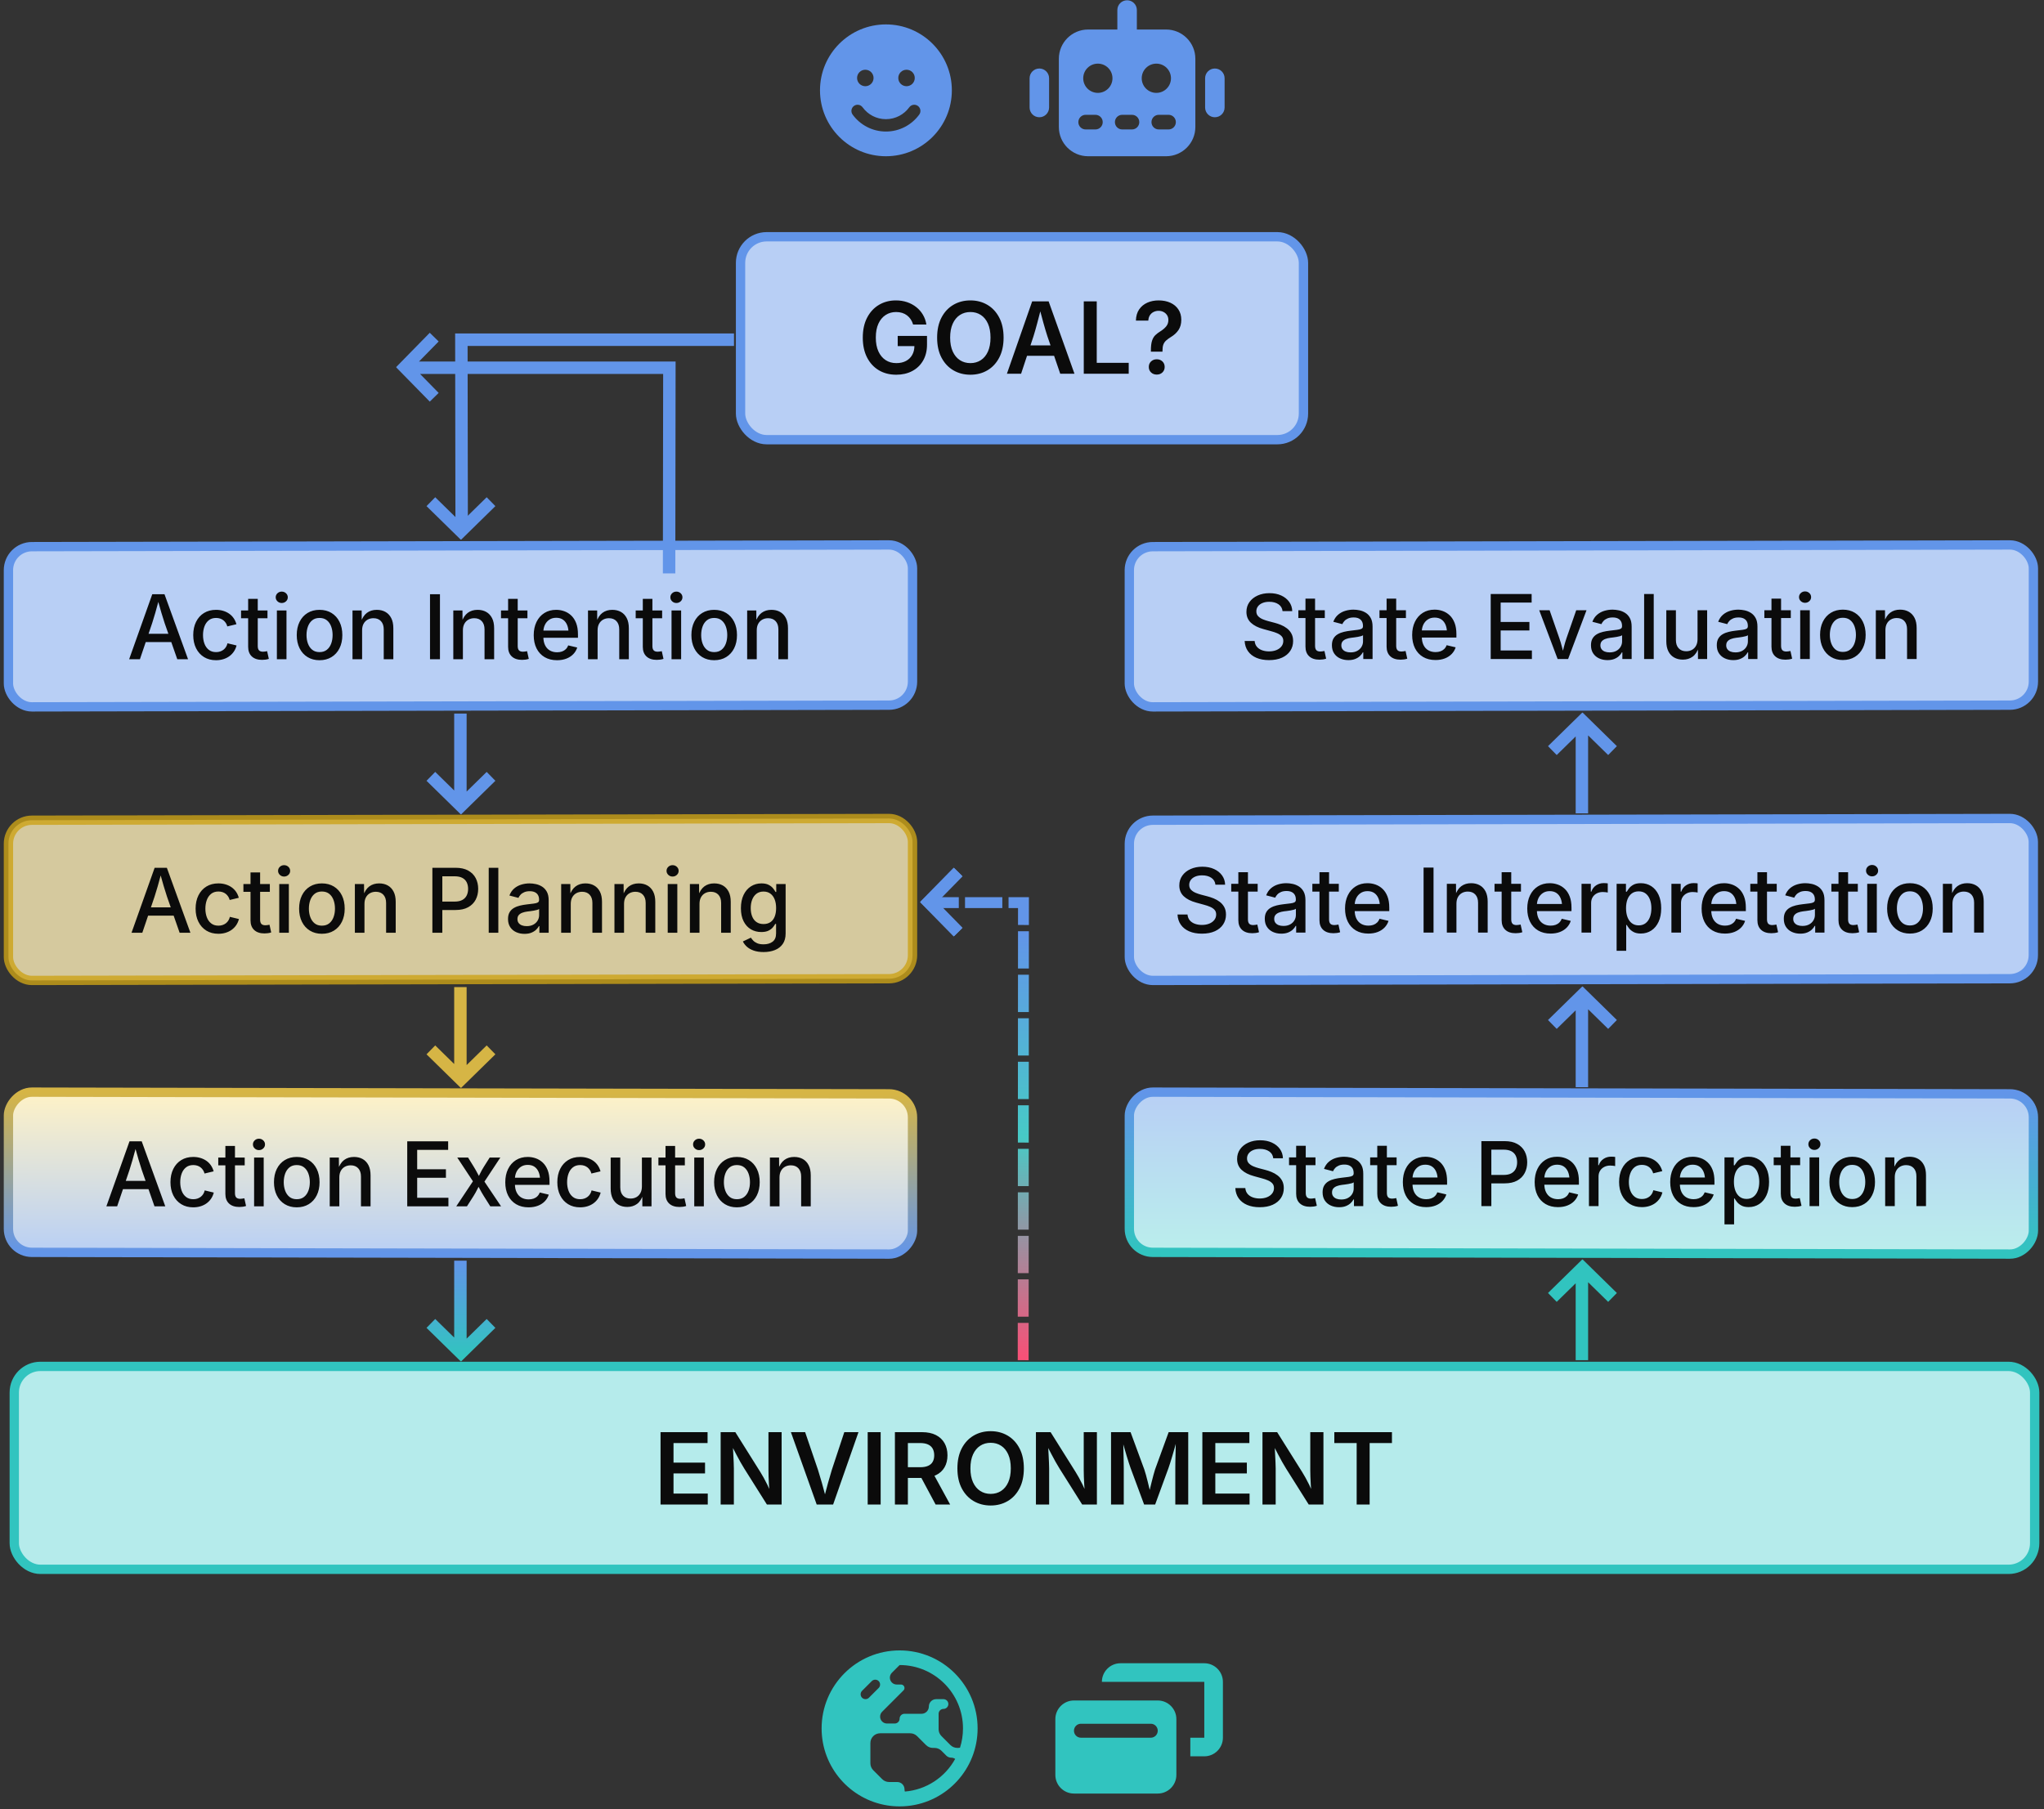 <?xml version="1.0" encoding="utf-8"?>
<svg xmlns="http://www.w3.org/2000/svg" viewBox="0 0 328.7 291" xmlns:bx="https://boxy-svg.com">
  <rect x="0" y="0" width="328.7" height="291" fill="#333333" stroke="none"/>
  <defs>
    <bx:export>
      <bx:file format="png" path="7-stages-of-action.png" dpi="384" width="900" height="796"/>
    </bx:export>
    <linearGradient gradientUnits="userSpaceOnUse" x1="779.895" y1="3.023" x2="779.895" y2="31.72" id="gradient-0" gradientTransform="matrix(1, 0, 0, 1, -1395.368, -6.356)">
      <stop offset="0" style="stop-color: rgb(184, 207, 245);"/>
      <stop offset="1" style="stop-color: rgb(254, 242, 199);"/>
    </linearGradient>
    <linearGradient gradientUnits="userSpaceOnUse" x1="781.624" y1="3.184" x2="781.624" y2="31.881" id="gradient-2" gradientTransform="matrix(1, 0, 0, 1, -1395.368, -6.356)">
      <stop offset="0" style="stop-color: rgb(49, 196, 191);"/>
      <stop offset="1" style="stop-color: rgb(98, 149, 233);"/>
    </linearGradient>
    <linearGradient gradientUnits="userSpaceOnUse" x1="778.634" y1="3.178" x2="778.634" y2="31.875" id="gradient-3" gradientTransform="matrix(1, 0, 0, 1, -1395.368, -6.356)">
      <stop offset="0" style="stop-color: rgb(186, 238, 236);"/>
      <stop offset="1" style="stop-color: rgb(184, 207, 245);"/>
    </linearGradient>
    <linearGradient gradientUnits="userSpaceOnUse" x1="778.634" y1="3.178" x2="778.634" y2="31.875" id="gradient-1" gradientTransform="matrix(1, 0, 0, 1, -1395.368, -6.356)">
      <stop offset="0" style="stop-color: rgb(98, 149, 233);"/>
      <stop offset="1" style="stop-color: rgb(214, 181, 69);"/>
    </linearGradient>
    <linearGradient gradientUnits="userSpaceOnUse" x1="74.224" y1="114.647" x2="74.224" y2="130.138" id="gradient-5" gradientTransform="matrix(1, 0, 0, 1, -0.098, 88.122)">
      <stop offset="0" style="stop-color: rgb(98, 149, 233);"/>
      <stop offset="1" style="stop-color: rgb(49, 196, 191);"/>
    </linearGradient>
    <linearGradient gradientUnits="userSpaceOnUse" x1="150.03" y1="137.65" x2="150.03" y2="153.555" id="gradient-6" gradientTransform="matrix(0, 4.292, -4.292, 0, 770.448, -493.901)">
      <stop offset="0" style="stop-color: rgb(98, 149, 233);"/>
      <stop offset="0.483" style="stop-color: rgb(71, 202, 198);"/>
      <stop offset="1" style="stop-color: rgb(246, 81, 119);"/>
    </linearGradient>
  </defs>
  <g transform="matrix(1, 0, 0, 1, -271.004, 38.844)">
    <rect width="90.523" height="32.638" style="stroke-linejoin: round; stroke-linecap: round; stroke-width: 1.5px; stroke: rgb(98, 149, 233); fill: rgb(184, 207, 245);" x="390.093" rx="4.199" ry="4.199" y="-0.763"/>
    <path d="M 415.141 21.428 Q 413.531 21.428 412.32 20.702 Q 411.109 19.975 410.43 18.639 Q 409.75 17.303 409.75 15.467 Q 409.75 13.584 410.449 12.245 Q 411.148 10.905 412.352 10.19 Q 413.555 9.475 415.078 9.475 Q 416.039 9.475 416.871 9.756 Q 417.703 10.038 418.355 10.557 Q 419.008 11.077 419.426 11.788 Q 419.844 12.499 419.977 13.35 L 417.844 13.35 Q 417.703 12.881 417.457 12.514 Q 417.211 12.147 416.863 11.881 Q 416.516 11.616 416.074 11.479 Q 415.633 11.342 415.102 11.342 Q 414.164 11.342 413.426 11.819 Q 412.688 12.295 412.266 13.209 Q 411.844 14.124 411.844 15.452 Q 411.844 16.764 412.266 17.682 Q 412.688 18.6 413.43 19.081 Q 414.172 19.561 415.148 19.561 Q 416.039 19.561 416.691 19.217 Q 417.344 18.874 417.699 18.241 Q 418.055 17.608 418.055 16.749 L 418.531 16.827 L 415.367 16.827 L 415.367 15.186 L 420.078 15.186 L 420.078 16.584 Q 420.078 18.077 419.441 19.167 Q 418.805 20.256 417.691 20.842 Q 416.578 21.428 415.141 21.428 Z M 427.057 21.428 Q 425.525 21.428 424.314 20.717 Q 423.104 20.006 422.404 18.67 Q 421.705 17.334 421.705 15.459 Q 421.705 13.577 422.404 12.237 Q 423.104 10.897 424.314 10.186 Q 425.525 9.475 427.057 9.475 Q 428.58 9.475 429.787 10.186 Q 430.994 10.897 431.693 12.237 Q 432.393 13.577 432.393 15.459 Q 432.393 17.334 431.693 18.674 Q 430.994 20.014 429.787 20.721 Q 428.58 21.428 427.057 21.428 Z M 427.057 19.561 Q 428.002 19.561 428.732 19.088 Q 429.463 18.616 429.877 17.698 Q 430.291 16.78 430.291 15.459 Q 430.291 14.124 429.877 13.206 Q 429.463 12.288 428.732 11.815 Q 428.002 11.342 427.057 11.342 Q 426.104 11.342 425.369 11.819 Q 424.635 12.295 424.217 13.213 Q 423.799 14.131 423.799 15.459 Q 423.799 16.78 424.217 17.694 Q 424.635 18.608 425.369 19.084 Q 426.104 19.561 427.057 19.561 Z M 432.926 21.272 L 436.989 9.631 L 439.637 9.631 L 443.793 21.272 L 441.504 21.272 L 439.434 15.225 Q 439.129 14.288 438.801 13.104 Q 438.473 11.92 438.075 10.413 L 438.512 10.413 Q 438.121 11.936 437.805 13.127 Q 437.489 14.319 437.207 15.225 L 435.207 21.272 Z M 435.293 18.389 L 435.293 16.709 L 441.426 16.709 L 441.426 18.389 Z M 445.288 21.272 L 445.288 9.631 L 447.374 9.631 L 447.374 19.514 L 452.515 19.514 L 452.515 21.272 Z M 456.08 17.717 L 456.08 17.569 Q 456.08 16.545 456.263 15.971 Q 456.447 15.397 456.802 15.057 Q 457.158 14.717 457.658 14.413 Q 458.181 14.084 458.537 13.659 Q 458.892 13.233 458.892 12.624 Q 458.892 12.17 458.677 11.842 Q 458.462 11.514 458.107 11.331 Q 457.751 11.147 457.306 11.147 Q 456.908 11.147 456.541 11.319 Q 456.173 11.491 455.935 11.842 Q 455.697 12.194 455.666 12.725 L 453.673 12.725 Q 453.697 11.647 454.193 10.924 Q 454.689 10.202 455.509 9.838 Q 456.33 9.475 457.314 9.475 Q 458.4 9.475 459.224 9.854 Q 460.048 10.233 460.509 10.936 Q 460.97 11.639 460.97 12.592 Q 460.97 13.569 460.521 14.237 Q 460.072 14.905 459.283 15.374 Q 458.814 15.663 458.517 15.936 Q 458.22 16.209 458.083 16.584 Q 457.947 16.959 457.947 17.569 L 457.947 17.717 Z M 457.025 21.405 Q 456.47 21.405 456.107 21.057 Q 455.744 20.709 455.744 20.178 Q 455.744 19.639 456.107 19.292 Q 456.47 18.944 457.025 18.944 Q 457.58 18.944 457.939 19.292 Q 458.298 19.639 458.298 20.178 Q 458.298 20.709 457.939 21.057 Q 457.58 21.405 457.025 21.405 Z" style="fill: rgb(11, 11, 11); text-wrap-mode: nowrap;"/>
  </g>
  <g transform="matrix(0.898, 0, 0, 0.898, -327.79, 85.023)" style="">
    <rect width="161.9" height="28.697" style="stroke-linejoin: round; stroke-linecap: round; stroke-width: 1.67px; stroke: rgb(98, 149, 233); fill: rgb(184, 207, 245);" x="697.684" rx="4.199" ry="4.199" y="3.178" transform="matrix(1, -0.002, 0, 1, -331.15, 1.459)"/>
    <path d="M 388.151 23.393 L 392.291 11.752 L 394.479 11.752 L 398.697 23.393 L 396.768 23.393 L 394.502 16.916 Q 394.237 16.127 393.92 15.057 Q 393.604 13.987 393.19 12.487 L 393.549 12.487 Q 393.151 14.002 392.834 15.084 Q 392.518 16.166 392.276 16.916 L 390.08 23.393 Z M 390.393 20.323 L 390.393 18.838 L 396.447 18.838 L 396.447 20.323 Z M 403.705 23.573 Q 402.471 23.573 401.557 23.01 Q 400.642 22.448 400.135 21.432 Q 399.627 20.416 399.627 19.073 Q 399.627 17.713 400.135 16.694 Q 400.642 15.674 401.557 15.112 Q 402.471 14.549 403.705 14.549 Q 404.385 14.549 404.978 14.725 Q 405.572 14.901 406.053 15.233 Q 406.533 15.565 406.865 16.045 Q 407.197 16.526 407.361 17.127 L 405.728 17.518 Q 405.642 17.182 405.463 16.905 Q 405.283 16.627 405.029 16.424 Q 404.775 16.221 404.443 16.112 Q 404.111 16.002 403.713 16.002 Q 402.924 16.002 402.404 16.42 Q 401.885 16.838 401.631 17.534 Q 401.377 18.229 401.377 19.073 Q 401.377 19.909 401.631 20.6 Q 401.885 21.291 402.404 21.705 Q 402.924 22.12 403.713 22.12 Q 404.119 22.12 404.455 22.006 Q 404.791 21.893 405.057 21.686 Q 405.322 21.479 405.502 21.186 Q 405.682 20.893 405.76 20.541 L 407.385 20.932 Q 407.228 21.549 406.892 22.038 Q 406.557 22.526 406.076 22.87 Q 405.596 23.213 404.994 23.393 Q 404.392 23.573 403.705 23.573 Z M 412.922 14.659 L 412.922 16.057 L 408.188 16.057 L 408.188 14.659 Z M 409.461 12.58 L 411.18 12.58 L 411.18 21.034 Q 411.18 21.557 411.402 21.803 Q 411.625 22.049 412.133 22.049 Q 412.266 22.049 412.484 22.018 Q 412.703 21.987 412.859 21.955 L 413.164 23.33 Q 412.891 23.424 412.578 23.467 Q 412.266 23.51 411.961 23.51 Q 410.773 23.51 410.117 22.897 Q 409.461 22.284 409.461 21.174 Z M 414.606 23.393 L 414.606 14.659 L 416.325 14.659 L 416.325 23.393 Z M 415.473 13.323 Q 415.028 13.323 414.711 13.023 Q 414.395 12.724 414.395 12.305 Q 414.395 11.877 414.711 11.58 Q 415.028 11.284 415.473 11.284 Q 415.921 11.284 416.24 11.58 Q 416.559 11.877 416.559 12.307 Q 416.559 12.729 416.24 13.026 Q 415.921 13.323 415.473 13.323 Z M 422.241 23.573 Q 421.015 23.573 420.097 23.01 Q 419.179 22.448 418.671 21.432 Q 418.163 20.416 418.163 19.073 Q 418.163 17.713 418.671 16.694 Q 419.179 15.674 420.097 15.112 Q 421.015 14.549 422.241 14.549 Q 423.475 14.549 424.393 15.112 Q 425.311 15.674 425.819 16.694 Q 426.327 17.713 426.327 19.073 Q 426.327 20.416 425.819 21.432 Q 425.311 22.448 424.393 23.01 Q 423.475 23.573 422.241 23.573 Z M 422.241 22.12 Q 423.038 22.12 423.557 21.702 Q 424.077 21.284 424.331 20.592 Q 424.585 19.901 424.585 19.073 Q 424.585 18.237 424.331 17.538 Q 424.077 16.838 423.557 16.42 Q 423.038 16.002 422.241 16.002 Q 421.452 16.002 420.936 16.42 Q 420.421 16.838 420.167 17.534 Q 419.913 18.229 419.913 19.073 Q 419.913 19.901 420.167 20.592 Q 420.421 21.284 420.936 21.702 Q 421.452 22.12 422.241 22.12 Z M 429.867 18.221 L 429.867 23.393 L 428.148 23.393 L 428.148 14.659 L 429.789 14.659 L 429.804 16.799 L 429.625 16.799 Q 430.007 15.627 430.734 15.088 Q 431.46 14.549 432.492 14.549 Q 433.382 14.549 434.046 14.924 Q 434.71 15.299 435.085 16.03 Q 435.46 16.76 435.46 17.846 L 435.46 23.393 L 433.742 23.393 L 433.742 18.057 Q 433.742 17.112 433.25 16.58 Q 432.757 16.049 431.898 16.049 Q 431.32 16.049 430.859 16.303 Q 430.398 16.557 430.132 17.041 Q 429.867 17.526 429.867 18.221 Z M 443.809 11.752 L 443.809 23.393 L 442.027 23.393 L 442.027 11.752 Z M 447.918 18.221 L 447.918 23.393 L 446.199 23.393 L 446.199 14.659 L 447.84 14.659 L 447.855 16.799 L 447.676 16.799 Q 448.058 15.627 448.785 15.088 Q 449.512 14.549 450.543 14.549 Q 451.433 14.549 452.098 14.924 Q 452.762 15.299 453.137 16.03 Q 453.512 16.76 453.512 17.846 L 453.512 23.393 L 451.793 23.393 L 451.793 18.057 Q 451.793 17.112 451.301 16.58 Q 450.808 16.049 449.949 16.049 Q 449.371 16.049 448.91 16.303 Q 448.449 16.557 448.183 17.041 Q 447.918 17.526 447.918 18.221 Z M 459.474 14.659 L 459.474 16.057 L 454.74 16.057 L 454.74 14.659 Z M 456.013 12.58 L 457.732 12.58 L 457.732 21.034 Q 457.732 21.557 457.955 21.803 Q 458.177 22.049 458.685 22.049 Q 458.818 22.049 459.037 22.018 Q 459.256 21.987 459.412 21.955 L 459.716 23.33 Q 459.443 23.424 459.131 23.467 Q 458.818 23.51 458.513 23.51 Q 457.326 23.51 456.67 22.897 Q 456.013 22.284 456.013 21.174 Z M 464.772 23.573 Q 463.483 23.573 462.546 23.018 Q 461.608 22.463 461.104 21.455 Q 460.6 20.448 460.6 19.088 Q 460.6 17.745 461.097 16.721 Q 461.593 15.698 462.499 15.123 Q 463.405 14.549 464.624 14.549 Q 465.374 14.549 466.069 14.795 Q 466.765 15.041 467.319 15.565 Q 467.874 16.088 468.198 16.92 Q 468.522 17.752 468.522 18.94 L 468.522 19.549 L 461.561 19.549 L 461.561 18.268 L 467.64 18.268 L 466.835 18.69 Q 466.835 17.885 466.585 17.272 Q 466.335 16.659 465.847 16.315 Q 465.358 15.971 464.624 15.971 Q 463.897 15.971 463.382 16.323 Q 462.866 16.674 462.597 17.248 Q 462.327 17.823 462.327 18.502 L 462.327 19.377 Q 462.327 20.276 462.636 20.897 Q 462.944 21.518 463.499 21.834 Q 464.054 22.151 464.788 22.151 Q 465.272 22.151 465.663 22.014 Q 466.054 21.877 466.339 21.6 Q 466.624 21.323 466.772 20.916 L 468.39 21.299 Q 468.179 21.971 467.682 22.487 Q 467.186 23.002 466.448 23.288 Q 465.71 23.573 464.772 23.573 Z M 472.039 18.221 L 472.039 23.393 L 470.32 23.393 L 470.32 14.659 L 471.961 14.659 L 471.976 16.799 L 471.797 16.799 Q 472.18 15.627 472.906 15.088 Q 473.633 14.549 474.664 14.549 Q 475.555 14.549 476.219 14.924 Q 476.883 15.299 477.258 16.03 Q 477.633 16.76 477.633 17.846 L 477.633 23.393 L 475.914 23.393 L 475.914 18.057 Q 475.914 17.112 475.422 16.58 Q 474.93 16.049 474.07 16.049 Q 473.492 16.049 473.031 16.303 Q 472.57 16.557 472.305 17.041 Q 472.039 17.526 472.039 18.221 Z M 483.595 14.659 L 483.595 16.057 L 478.861 16.057 L 478.861 14.659 Z M 480.135 12.58 L 481.853 12.58 L 481.853 21.034 Q 481.853 21.557 482.076 21.803 Q 482.299 22.049 482.806 22.049 Q 482.939 22.049 483.158 22.018 Q 483.377 21.987 483.533 21.955 L 483.838 23.33 Q 483.564 23.424 483.252 23.467 Q 482.939 23.51 482.635 23.51 Q 481.447 23.51 480.791 22.897 Q 480.135 22.284 480.135 21.174 Z M 485.279 23.393 L 485.279 14.659 L 486.998 14.659 L 486.998 23.393 Z M 486.147 13.323 Q 485.701 13.323 485.385 13.023 Q 485.069 12.724 485.069 12.305 Q 485.069 11.877 485.385 11.58 Q 485.701 11.284 486.147 11.284 Q 486.595 11.284 486.914 11.58 Q 487.233 11.877 487.233 12.307 Q 487.233 12.729 486.914 13.026 Q 486.595 13.323 486.147 13.323 Z M 492.915 23.573 Q 491.688 23.573 490.77 23.01 Q 489.852 22.448 489.344 21.432 Q 488.837 20.416 488.837 19.073 Q 488.837 17.713 489.344 16.694 Q 489.852 15.674 490.77 15.112 Q 491.688 14.549 492.915 14.549 Q 494.149 14.549 495.067 15.112 Q 495.985 15.674 496.493 16.694 Q 497.001 17.713 497.001 19.073 Q 497.001 20.416 496.493 21.432 Q 495.985 22.448 495.067 23.01 Q 494.149 23.573 492.915 23.573 Z M 492.915 22.12 Q 493.712 22.12 494.231 21.702 Q 494.751 21.284 495.005 20.592 Q 495.258 19.901 495.258 19.073 Q 495.258 18.237 495.005 17.538 Q 494.751 16.838 494.231 16.42 Q 493.712 16.002 492.915 16.002 Q 492.126 16.002 491.61 16.42 Q 491.094 16.838 490.84 17.534 Q 490.587 18.229 490.587 19.073 Q 490.587 19.901 490.84 20.592 Q 491.094 21.284 491.61 21.702 Q 492.126 22.12 492.915 22.12 Z M 500.54 18.221 L 500.54 23.393 L 498.822 23.393 L 498.822 14.659 L 500.462 14.659 L 500.478 16.799 L 500.298 16.799 Q 500.681 15.627 501.408 15.088 Q 502.134 14.549 503.165 14.549 Q 504.056 14.549 504.72 14.924 Q 505.384 15.299 505.759 16.03 Q 506.134 16.76 506.134 17.846 L 506.134 23.393 L 504.415 23.393 L 504.415 18.057 Q 504.415 17.112 503.923 16.58 Q 503.431 16.049 502.572 16.049 Q 501.993 16.049 501.533 16.303 Q 501.072 16.557 500.806 17.041 Q 500.54 17.526 500.54 18.221 Z" style="fill: rgb(11, 11, 11); stroke-width: 2.226px; text-wrap-mode: nowrap;"/>
  </g>
  <g transform="matrix(0.898, 0, 0, 0.898, -327.79, 129.023)" style="">
    <rect width="161.9" height="28.697" style="stroke-linejoin: round; stroke-linecap: round; opacity: 0.8; stroke-width: 1.67px; fill: rgb(254, 239, 185); stroke: rgb(204, 163, 23);" x="697.684" rx="4.199" ry="4.199" y="3.178" transform="matrix(1, -0.002, 0, 1, -331.15, 1.459)"/>
    <path d="M 388.575 23.393 L 392.716 11.752 L 394.903 11.752 L 399.122 23.393 L 397.192 23.393 L 394.927 16.916 Q 394.661 16.127 394.345 15.057 Q 394.028 13.987 393.614 12.487 L 393.973 12.487 Q 393.575 14.002 393.259 15.084 Q 392.942 16.166 392.7 16.916 L 390.505 23.393 Z M 390.817 20.323 L 390.817 18.838 L 396.872 18.838 L 396.872 20.323 Z M 404.129 23.573 Q 402.895 23.573 401.981 23.01 Q 401.067 22.448 400.559 21.432 Q 400.051 20.416 400.051 19.073 Q 400.051 17.713 400.559 16.694 Q 401.067 15.674 401.981 15.112 Q 402.895 14.549 404.129 14.549 Q 404.809 14.549 405.403 14.725 Q 405.997 14.901 406.477 15.233 Q 406.957 15.565 407.29 16.045 Q 407.622 16.526 407.786 17.127 L 406.153 17.518 Q 406.067 17.182 405.887 16.905 Q 405.707 16.627 405.454 16.424 Q 405.2 16.221 404.868 16.112 Q 404.536 16.002 404.137 16.002 Q 403.348 16.002 402.829 16.42 Q 402.309 16.838 402.055 17.534 Q 401.801 18.229 401.801 19.073 Q 401.801 19.909 402.055 20.6 Q 402.309 21.291 402.829 21.705 Q 403.348 22.12 404.137 22.12 Q 404.543 22.12 404.879 22.006 Q 405.215 21.893 405.481 21.686 Q 405.747 21.479 405.926 21.186 Q 406.106 20.893 406.184 20.541 L 407.809 20.932 Q 407.653 21.549 407.317 22.038 Q 406.981 22.526 406.5 22.87 Q 406.02 23.213 405.418 23.393 Q 404.817 23.573 404.129 23.573 Z M 413.346 14.659 L 413.346 16.057 L 408.612 16.057 L 408.612 14.659 Z M 409.885 12.58 L 411.604 12.58 L 411.604 21.034 Q 411.604 21.557 411.827 21.803 Q 412.049 22.049 412.557 22.049 Q 412.69 22.049 412.909 22.018 Q 413.127 21.987 413.284 21.955 L 413.588 23.33 Q 413.315 23.424 413.002 23.467 Q 412.69 23.51 412.385 23.51 Q 411.198 23.51 410.542 22.897 Q 409.885 22.284 409.885 21.174 Z M 415.03 23.393 L 415.03 14.659 L 416.749 14.659 L 416.749 23.393 Z M 415.897 13.323 Q 415.452 13.323 415.136 13.023 Q 414.819 12.724 414.819 12.305 Q 414.819 11.877 415.136 11.58 Q 415.452 11.284 415.897 11.284 Q 416.346 11.284 416.664 11.58 Q 416.983 11.877 416.983 12.307 Q 416.983 12.729 416.664 13.026 Q 416.346 13.323 415.897 13.323 Z M 422.665 23.573 Q 421.439 23.573 420.521 23.01 Q 419.603 22.448 419.095 21.432 Q 418.587 20.416 418.587 19.073 Q 418.587 17.713 419.095 16.694 Q 419.603 15.674 420.521 15.112 Q 421.439 14.549 422.665 14.549 Q 423.9 14.549 424.818 15.112 Q 425.736 15.674 426.244 16.694 Q 426.751 17.713 426.751 19.073 Q 426.751 20.416 426.244 21.432 Q 425.736 22.448 424.818 23.01 Q 423.9 23.573 422.665 23.573 Z M 422.665 22.12 Q 423.462 22.12 423.982 21.702 Q 424.501 21.284 424.755 20.592 Q 425.009 19.901 425.009 19.073 Q 425.009 18.237 424.755 17.538 Q 424.501 16.838 423.982 16.42 Q 423.462 16.002 422.665 16.002 Q 421.876 16.002 421.361 16.42 Q 420.845 16.838 420.591 17.534 Q 420.337 18.229 420.337 19.073 Q 420.337 19.901 420.591 20.592 Q 420.845 21.284 421.361 21.702 Q 421.876 22.12 422.665 22.12 Z M 430.291 18.221 L 430.291 23.393 L 428.572 23.393 L 428.572 14.659 L 430.213 14.659 L 430.229 16.799 L 430.049 16.799 Q 430.432 15.627 431.158 15.088 Q 431.885 14.549 432.916 14.549 Q 433.807 14.549 434.471 14.924 Q 435.135 15.299 435.51 16.03 Q 435.885 16.76 435.885 17.846 L 435.885 23.393 L 434.166 23.393 L 434.166 18.057 Q 434.166 17.112 433.674 16.58 Q 433.182 16.049 432.322 16.049 Q 431.744 16.049 431.283 16.303 Q 430.822 16.557 430.557 17.041 Q 430.291 17.526 430.291 18.221 Z M 442.452 23.393 L 442.452 11.752 L 446.624 11.752 Q 447.967 11.752 448.866 12.252 Q 449.764 12.752 450.21 13.604 Q 450.655 14.455 450.655 15.534 Q 450.655 16.612 450.206 17.467 Q 449.757 18.323 448.858 18.819 Q 447.96 19.315 446.608 19.315 L 443.757 19.315 L 443.757 17.807 L 446.436 17.807 Q 447.296 17.807 447.827 17.51 Q 448.358 17.213 448.604 16.698 Q 448.85 16.182 448.85 15.534 Q 448.85 14.877 448.604 14.366 Q 448.358 13.854 447.823 13.565 Q 447.288 13.276 446.421 13.276 L 444.233 13.276 L 444.233 23.393 Z M 454.261 11.752 L 454.261 23.393 L 452.542 23.393 L 452.542 11.752 Z M 458.951 23.588 Q 458.122 23.588 457.451 23.28 Q 456.779 22.971 456.388 22.377 Q 455.997 21.784 455.997 20.924 Q 455.997 20.182 456.283 19.705 Q 456.568 19.229 457.056 18.948 Q 457.544 18.666 458.142 18.526 Q 458.74 18.385 459.357 18.315 Q 460.13 18.221 460.615 18.163 Q 461.099 18.104 461.33 17.967 Q 461.56 17.83 461.56 17.526 L 461.56 17.479 Q 461.56 16.987 461.372 16.651 Q 461.185 16.315 460.814 16.131 Q 460.443 15.948 459.888 15.948 Q 459.318 15.948 458.908 16.123 Q 458.497 16.299 458.244 16.573 Q 457.99 16.846 457.865 17.143 L 456.247 16.721 Q 456.544 15.94 457.099 15.463 Q 457.654 14.987 458.372 14.768 Q 459.091 14.549 459.857 14.549 Q 460.388 14.549 460.982 14.674 Q 461.576 14.799 462.099 15.127 Q 462.622 15.455 462.951 16.049 Q 463.279 16.643 463.279 17.596 L 463.279 23.393 L 461.615 23.393 L 461.615 22.198 L 461.529 22.198 Q 461.357 22.534 461.021 22.854 Q 460.685 23.174 460.173 23.381 Q 459.662 23.588 458.951 23.588 Z M 459.333 22.205 Q 460.037 22.205 460.537 21.932 Q 461.037 21.659 461.302 21.205 Q 461.568 20.752 461.568 20.245 L 461.568 19.127 Q 461.474 19.221 461.212 19.295 Q 460.951 19.37 460.615 19.428 Q 460.279 19.487 459.966 19.526 Q 459.654 19.565 459.451 19.588 Q 458.966 19.651 458.564 19.799 Q 458.162 19.948 457.923 20.221 Q 457.685 20.495 457.685 20.948 Q 457.685 21.362 457.9 21.643 Q 458.115 21.924 458.482 22.065 Q 458.849 22.205 459.333 22.205 Z M 467.234 18.221 L 467.234 23.393 L 465.516 23.393 L 465.516 14.659 L 467.156 14.659 L 467.172 16.799 L 466.992 16.799 Q 467.375 15.627 468.102 15.088 Q 468.828 14.549 469.859 14.549 Q 470.75 14.549 471.414 14.924 Q 472.078 15.299 472.453 16.03 Q 472.828 16.76 472.828 17.846 L 472.828 23.393 L 471.109 23.393 L 471.109 18.057 Q 471.109 17.112 470.617 16.58 Q 470.125 16.049 469.266 16.049 Q 468.688 16.049 468.227 16.303 Q 467.766 16.557 467.5 17.041 Q 467.234 17.526 467.234 18.221 Z M 476.775 18.221 L 476.775 23.393 L 475.057 23.393 L 475.057 14.659 L 476.697 14.659 L 476.713 16.799 L 476.533 16.799 Q 476.916 15.627 477.642 15.088 Q 478.369 14.549 479.4 14.549 Q 480.291 14.549 480.955 14.924 Q 481.619 15.299 481.994 16.03 Q 482.369 16.76 482.369 17.846 L 482.369 23.393 L 480.65 23.393 L 480.65 18.057 Q 480.65 17.112 480.158 16.58 Q 479.666 16.049 478.807 16.049 Q 478.228 16.049 477.767 16.303 Q 477.307 16.557 477.041 17.041 Q 476.775 17.526 476.775 18.221 Z M 484.597 23.393 L 484.597 14.659 L 486.316 14.659 L 486.316 23.393 Z M 485.465 13.323 Q 485.019 13.323 484.703 13.023 Q 484.386 12.724 484.386 12.305 Q 484.386 11.877 484.703 11.58 Q 485.019 11.284 485.465 11.284 Q 485.913 11.284 486.232 11.58 Q 486.551 11.877 486.551 12.307 Q 486.551 12.729 486.232 13.026 Q 485.913 13.323 485.465 13.323 Z M 490.287 18.221 L 490.287 23.393 L 488.568 23.393 L 488.568 14.659 L 490.209 14.659 L 490.225 16.799 L 490.045 16.799 Q 490.428 15.627 491.154 15.088 Q 491.881 14.549 492.912 14.549 Q 493.803 14.549 494.467 14.924 Q 495.131 15.299 495.506 16.03 Q 495.881 16.76 495.881 17.846 L 495.881 23.393 L 494.162 23.393 L 494.162 18.057 Q 494.162 17.112 493.67 16.58 Q 493.178 16.049 492.318 16.049 Q 491.74 16.049 491.279 16.303 Q 490.818 16.557 490.553 17.041 Q 490.287 17.526 490.287 18.221 Z M 501.758 26.846 Q 500.75 26.846 500.008 26.588 Q 499.265 26.33 498.785 25.901 Q 498.305 25.471 498.055 24.948 L 499.492 24.268 Q 499.648 24.518 499.91 24.795 Q 500.172 25.073 500.617 25.268 Q 501.062 25.463 501.758 25.463 Q 502.758 25.463 503.379 24.991 Q 504 24.518 504 23.51 L 504 21.807 L 503.851 21.807 Q 503.695 22.096 503.418 22.432 Q 503.14 22.768 502.644 23.014 Q 502.148 23.26 501.351 23.26 Q 500.32 23.26 499.496 22.776 Q 498.672 22.291 498.187 21.338 Q 497.703 20.385 497.703 18.995 Q 497.703 17.604 498.183 16.608 Q 498.664 15.612 499.496 15.08 Q 500.328 14.549 501.375 14.549 Q 502.18 14.549 502.683 14.815 Q 503.187 15.08 503.473 15.444 Q 503.758 15.807 503.906 16.08 L 504.031 16.08 L 504.031 14.659 L 505.711 14.659 L 505.711 23.518 Q 505.711 24.666 505.191 25.405 Q 504.672 26.143 503.777 26.495 Q 502.883 26.846 501.758 26.846 Z M 501.75 21.83 Q 502.484 21.83 502.988 21.491 Q 503.492 21.151 503.75 20.506 Q 504.008 19.862 504.008 18.971 Q 504.008 18.088 503.75 17.424 Q 503.492 16.76 502.988 16.385 Q 502.484 16.01 501.75 16.01 Q 500.992 16.01 500.484 16.405 Q 499.976 16.799 499.719 17.467 Q 499.461 18.135 499.461 18.971 Q 499.461 19.823 499.719 20.467 Q 499.976 21.112 500.488 21.471 Q 501 21.83 501.75 21.83 Z" style="fill: rgb(11, 11, 11); stroke-width: 2.226px; text-wrap-mode: nowrap;"/>
  </g>
  <g transform="matrix(0.898, 0, 0, 0.898, -323.863, 173.014)" style="">
    <rect width="161.9" height="28.697" style="stroke-linejoin: round; stroke-linecap: round; fill: url(&quot;#gradient-0&quot;); stroke: url(&quot;#gradient-1&quot;); stroke-width: 1.67px;" x="-697.68" rx="4.199" ry="4.199" y="-3.178" transform="matrix(1, 0.002, 0, -1, 1059.84, 29.856)"/>
    <path d="M 379.699 23.402 L 383.839 11.761 L 386.027 11.761 L 390.246 23.402 L 388.316 23.402 L 386.05 16.925 Q 385.785 16.136 385.468 15.066 Q 385.152 13.996 384.738 12.496 L 385.097 12.496 Q 384.699 14.011 384.382 15.093 Q 384.066 16.175 383.824 16.925 L 381.628 23.402 Z M 381.941 20.332 L 381.941 18.847 L 387.996 18.847 L 387.996 20.332 Z M 395.253 23.582 Q 394.019 23.582 393.105 23.019 Q 392.191 22.457 391.683 21.441 Q 391.175 20.425 391.175 19.082 Q 391.175 17.722 391.683 16.703 Q 392.191 15.683 393.105 15.121 Q 394.019 14.558 395.253 14.558 Q 395.933 14.558 396.526 14.734 Q 397.12 14.91 397.601 15.242 Q 398.081 15.574 398.413 16.054 Q 398.745 16.535 398.909 17.136 L 397.276 17.527 Q 397.191 17.191 397.011 16.914 Q 396.831 16.636 396.577 16.433 Q 396.323 16.23 395.991 16.121 Q 395.659 16.011 395.261 16.011 Q 394.472 16.011 393.952 16.429 Q 393.433 16.847 393.179 17.543 Q 392.925 18.238 392.925 19.082 Q 392.925 19.918 393.179 20.609 Q 393.433 21.3 393.952 21.714 Q 394.472 22.129 395.261 22.129 Q 395.667 22.129 396.003 22.015 Q 396.339 21.902 396.605 21.695 Q 396.87 21.488 397.05 21.195 Q 397.23 20.902 397.308 20.55 L 398.933 20.941 Q 398.776 21.558 398.441 22.047 Q 398.105 22.535 397.624 22.879 Q 397.144 23.222 396.542 23.402 Q 395.941 23.582 395.253 23.582 Z M 404.47 14.668 L 404.47 16.066 L 399.736 16.066 L 399.736 14.668 Z M 401.009 12.589 L 402.728 12.589 L 402.728 21.043 Q 402.728 21.566 402.95 21.812 Q 403.173 22.058 403.681 22.058 Q 403.814 22.058 404.032 22.027 Q 404.251 21.996 404.407 21.964 L 404.712 23.339 Q 404.439 23.433 404.126 23.476 Q 403.814 23.519 403.509 23.519 Q 402.321 23.519 401.665 22.906 Q 401.009 22.293 401.009 21.183 Z M 406.154 23.402 L 406.154 14.668 L 407.873 14.668 L 407.873 23.402 Z M 407.021 13.332 Q 406.576 13.332 406.259 13.032 Q 405.943 12.733 405.943 12.314 Q 405.943 11.886 406.259 11.589 Q 406.576 11.293 407.021 11.293 Q 407.469 11.293 407.788 11.589 Q 408.107 11.886 408.107 12.316 Q 408.107 12.738 407.788 13.035 Q 407.469 13.332 407.021 13.332 Z M 413.789 23.582 Q 412.563 23.582 411.645 23.019 Q 410.727 22.457 410.219 21.441 Q 409.711 20.425 409.711 19.082 Q 409.711 17.722 410.219 16.703 Q 410.727 15.683 411.645 15.121 Q 412.563 14.558 413.789 14.558 Q 415.023 14.558 415.941 15.121 Q 416.859 15.683 417.367 16.703 Q 417.875 17.722 417.875 19.082 Q 417.875 20.425 417.367 21.441 Q 416.859 22.457 415.941 23.019 Q 415.023 23.582 413.789 23.582 Z M 413.789 22.129 Q 414.586 22.129 415.105 21.711 Q 415.625 21.293 415.879 20.601 Q 416.133 19.91 416.133 19.082 Q 416.133 18.246 415.879 17.547 Q 415.625 16.847 415.105 16.429 Q 414.586 16.011 413.789 16.011 Q 413 16.011 412.484 16.429 Q 411.969 16.847 411.715 17.543 Q 411.461 18.238 411.461 19.082 Q 411.461 19.91 411.715 20.601 Q 411.969 21.293 412.484 21.711 Q 413 22.129 413.789 22.129 Z M 421.415 18.23 L 421.415 23.402 L 419.696 23.402 L 419.696 14.668 L 421.337 14.668 L 421.352 16.808 L 421.173 16.808 Q 421.555 15.636 422.282 15.097 Q 423.008 14.558 424.04 14.558 Q 424.93 14.558 425.594 14.933 Q 426.258 15.308 426.633 16.039 Q 427.008 16.769 427.008 17.855 L 427.008 23.402 L 425.29 23.402 L 425.29 18.066 Q 425.29 17.121 424.798 16.589 Q 424.305 16.058 423.446 16.058 Q 422.868 16.058 422.407 16.312 Q 421.946 16.566 421.68 17.05 Q 421.415 17.535 421.415 18.23 Z M 433.576 23.402 L 433.576 11.761 L 440.904 11.761 L 440.904 13.293 L 435.357 13.293 L 435.357 16.761 L 440.505 16.761 L 440.505 18.285 L 435.357 18.285 L 435.357 21.871 L 440.951 21.871 L 440.951 23.402 Z M 442.356 23.402 L 445.786 18.254 L 445.778 19.582 L 442.536 14.668 L 444.473 14.668 L 445.458 16.261 Q 445.864 16.918 446.172 17.519 Q 446.481 18.121 446.801 18.683 L 446.012 18.683 Q 446.348 18.121 446.629 17.519 Q 446.911 16.918 447.333 16.261 L 448.34 14.668 L 450.247 14.668 L 446.973 19.629 L 446.973 18.339 L 450.379 23.402 L 448.45 23.402 L 447.278 21.543 Q 446.872 20.894 446.567 20.308 Q 446.262 19.722 445.942 19.175 L 446.739 19.175 Q 446.426 19.722 446.145 20.308 Q 445.864 20.894 445.458 21.543 L 444.27 23.402 Z M 455.305 23.582 Q 454.016 23.582 453.078 23.027 Q 452.141 22.472 451.637 21.464 Q 451.133 20.457 451.133 19.097 Q 451.133 17.754 451.629 16.73 Q 452.125 15.707 453.031 15.132 Q 453.938 14.558 455.156 14.558 Q 455.906 14.558 456.602 14.804 Q 457.297 15.05 457.852 15.574 Q 458.406 16.097 458.731 16.929 Q 459.055 17.761 459.055 18.949 L 459.055 19.558 L 452.094 19.558 L 452.094 18.277 L 458.172 18.277 L 457.367 18.699 Q 457.367 17.894 457.117 17.281 Q 456.867 16.668 456.379 16.324 Q 455.891 15.98 455.156 15.98 Q 454.43 15.98 453.914 16.332 Q 453.399 16.683 453.129 17.257 Q 452.86 17.832 452.86 18.511 L 452.86 19.386 Q 452.86 20.285 453.168 20.906 Q 453.477 21.527 454.031 21.843 Q 454.586 22.16 455.321 22.16 Q 455.805 22.16 456.196 22.023 Q 456.586 21.886 456.871 21.609 Q 457.156 21.332 457.305 20.925 L 458.922 21.308 Q 458.711 21.98 458.215 22.496 Q 457.719 23.011 456.981 23.297 Q 456.242 23.582 455.305 23.582 Z M 464.532 23.582 Q 463.298 23.582 462.384 23.019 Q 461.47 22.457 460.962 21.441 Q 460.454 20.425 460.454 19.082 Q 460.454 17.722 460.962 16.703 Q 461.47 15.683 462.384 15.121 Q 463.298 14.558 464.532 14.558 Q 465.212 14.558 465.806 14.734 Q 466.399 14.91 466.88 15.242 Q 467.36 15.574 467.692 16.054 Q 468.024 16.535 468.188 17.136 L 466.556 17.527 Q 466.47 17.191 466.29 16.914 Q 466.11 16.636 465.856 16.433 Q 465.603 16.23 465.271 16.121 Q 464.938 16.011 464.54 16.011 Q 463.751 16.011 463.231 16.429 Q 462.712 16.847 462.458 17.543 Q 462.204 18.238 462.204 19.082 Q 462.204 19.918 462.458 20.609 Q 462.712 21.3 463.231 21.714 Q 463.751 22.129 464.54 22.129 Q 464.946 22.129 465.282 22.015 Q 465.618 21.902 465.884 21.695 Q 466.149 21.488 466.329 21.195 Q 466.509 20.902 466.587 20.55 L 468.212 20.941 Q 468.056 21.558 467.72 22.047 Q 467.384 22.535 466.903 22.879 Q 466.423 23.222 465.821 23.402 Q 465.22 23.582 464.532 23.582 Z M 472.984 23.511 Q 472.093 23.511 471.421 23.136 Q 470.749 22.761 470.378 22.027 Q 470.007 21.293 470.007 20.214 L 470.007 14.668 L 471.726 14.668 L 471.726 20.004 Q 471.726 20.949 472.222 21.48 Q 472.718 22.011 473.57 22.011 Q 474.156 22.011 474.613 21.757 Q 475.07 21.504 475.335 21.015 Q 475.601 20.527 475.601 19.839 L 475.601 14.668 L 477.32 14.668 L 477.32 23.402 L 475.679 23.402 L 475.671 21.261 L 475.835 21.261 Q 475.452 22.449 474.718 22.98 Q 473.984 23.511 472.984 23.511 Z M 483.29 14.668 L 483.29 16.066 L 478.556 16.066 L 478.556 14.668 Z M 479.829 12.589 L 481.548 12.589 L 481.548 21.043 Q 481.548 21.566 481.77 21.812 Q 481.993 22.058 482.501 22.058 Q 482.634 22.058 482.852 22.027 Q 483.071 21.996 483.227 21.964 L 483.532 23.339 Q 483.259 23.433 482.946 23.476 Q 482.634 23.519 482.329 23.519 Q 481.142 23.519 480.485 22.906 Q 479.829 22.293 479.829 21.183 Z M 484.974 23.402 L 484.974 14.668 L 486.693 14.668 L 486.693 23.402 Z M 485.841 13.332 Q 485.396 13.332 485.079 13.032 Q 484.763 12.733 484.763 12.314 Q 484.763 11.886 485.079 11.589 Q 485.396 11.293 485.841 11.293 Q 486.289 11.293 486.608 11.589 Q 486.927 11.886 486.927 12.316 Q 486.927 12.738 486.608 13.035 Q 486.289 13.332 485.841 13.332 Z M 492.609 23.582 Q 491.383 23.582 490.465 23.019 Q 489.547 22.457 489.039 21.441 Q 488.531 20.425 488.531 19.082 Q 488.531 17.722 489.039 16.703 Q 489.547 15.683 490.465 15.121 Q 491.383 14.558 492.609 14.558 Q 493.844 14.558 494.762 15.121 Q 495.68 15.683 496.187 16.703 Q 496.695 17.722 496.695 19.082 Q 496.695 20.425 496.187 21.441 Q 495.68 22.457 494.762 23.019 Q 493.844 23.582 492.609 23.582 Z M 492.609 22.129 Q 493.406 22.129 493.926 21.711 Q 494.445 21.293 494.699 20.601 Q 494.953 19.91 494.953 19.082 Q 494.953 18.246 494.699 17.547 Q 494.445 16.847 493.926 16.429 Q 493.406 16.011 492.609 16.011 Q 491.82 16.011 491.305 16.429 Q 490.789 16.847 490.535 17.543 Q 490.281 18.238 490.281 19.082 Q 490.281 19.91 490.535 20.601 Q 490.789 21.293 491.305 21.711 Q 491.82 22.129 492.609 22.129 Z M 500.242 18.23 L 500.242 23.402 L 498.524 23.402 L 498.524 14.668 L 500.164 14.668 L 500.18 16.808 L 500 16.808 Q 500.383 15.636 501.11 15.097 Q 501.836 14.558 502.867 14.558 Q 503.758 14.558 504.422 14.933 Q 505.086 15.308 505.461 16.039 Q 505.836 16.769 505.836 17.855 L 505.836 23.402 L 504.117 23.402 L 504.117 18.066 Q 504.117 17.121 503.625 16.589 Q 503.133 16.058 502.274 16.058 Q 501.696 16.058 501.235 16.312 Q 500.774 16.566 500.508 17.05 Q 500.242 17.535 500.242 18.23 Z" style="fill: rgb(11, 11, 11); stroke-width: 2.226px; text-wrap-mode: nowrap;"/>
  </g>
  <g transform="matrix(0.898, 0, 0, 0.898, -147.539, 85.023)" style="">
    <rect width="161.9" height="28.697" style="stroke-linejoin: round; stroke-linecap: round; stroke-width: 1.67px; stroke: rgb(98, 149, 233); fill: rgb(184, 207, 245);" x="697.684" rx="4.199" ry="4.199" y="3.178" transform="matrix(1, -0.002, 0, 1, -331.15, 1.459)"/>
    <path d="M 391.553 23.554 Q 390.248 23.554 389.287 23.14 Q 388.327 22.726 387.784 21.957 Q 387.241 21.187 387.186 20.125 L 388.975 20.125 Q 389.03 20.757 389.385 21.171 Q 389.741 21.586 390.311 21.789 Q 390.881 21.992 391.545 21.992 Q 392.287 21.992 392.862 21.761 Q 393.436 21.531 393.772 21.105 Q 394.108 20.679 394.108 20.117 Q 394.108 19.609 393.815 19.285 Q 393.522 18.961 393.026 18.746 Q 392.53 18.531 391.897 18.367 L 390.537 17.992 Q 389.108 17.609 388.307 16.859 Q 387.506 16.109 387.506 14.914 Q 387.506 13.906 388.049 13.152 Q 388.592 12.398 389.526 11.98 Q 390.459 11.562 391.631 11.562 Q 392.827 11.562 393.737 11.98 Q 394.647 12.398 395.166 13.125 Q 395.686 13.851 395.709 14.781 L 393.975 14.781 Q 393.889 13.984 393.237 13.546 Q 392.584 13.109 391.592 13.109 Q 390.889 13.109 390.37 13.328 Q 389.85 13.546 389.565 13.933 Q 389.28 14.32 389.28 14.812 Q 389.28 15.367 389.62 15.707 Q 389.959 16.046 390.448 16.246 Q 390.936 16.445 391.381 16.562 L 392.514 16.859 Q 393.069 17 393.659 17.238 Q 394.248 17.476 394.748 17.855 Q 395.248 18.234 395.557 18.793 Q 395.866 19.351 395.866 20.14 Q 395.866 21.125 395.358 21.898 Q 394.85 22.671 393.885 23.113 Q 392.92 23.554 391.553 23.554 Z M 401.54 14.625 L 401.54 16.023 L 396.805 16.023 L 396.805 14.625 Z M 398.079 12.546 L 399.797 12.546 L 399.797 21 Q 399.797 21.523 400.02 21.769 Q 400.243 22.015 400.75 22.015 Q 400.883 22.015 401.102 21.984 Q 401.321 21.953 401.477 21.921 L 401.782 23.296 Q 401.508 23.39 401.196 23.433 Q 400.883 23.476 400.579 23.476 Q 399.391 23.476 398.735 22.863 Q 398.079 22.25 398.079 21.14 Z M 405.767 23.554 Q 404.939 23.554 404.267 23.246 Q 403.595 22.937 403.205 22.343 Q 402.814 21.75 402.814 20.89 Q 402.814 20.148 403.099 19.671 Q 403.385 19.195 403.873 18.914 Q 404.361 18.632 404.959 18.492 Q 405.556 18.351 406.174 18.281 Q 406.947 18.187 407.431 18.129 Q 407.916 18.07 408.146 17.933 Q 408.377 17.796 408.377 17.492 L 408.377 17.445 Q 408.377 16.953 408.189 16.617 Q 408.002 16.281 407.631 16.097 Q 407.26 15.914 406.705 15.914 Q 406.135 15.914 405.724 16.089 Q 405.314 16.265 405.06 16.539 Q 404.806 16.812 404.681 17.109 L 403.064 16.687 Q 403.361 15.906 403.916 15.429 Q 404.47 14.953 405.189 14.734 Q 405.908 14.515 406.674 14.515 Q 407.205 14.515 407.799 14.64 Q 408.392 14.765 408.916 15.093 Q 409.439 15.421 409.767 16.015 Q 410.095 16.609 410.095 17.562 L 410.095 23.359 L 408.431 23.359 L 408.431 22.164 L 408.345 22.164 Q 408.174 22.5 407.838 22.82 Q 407.502 23.14 406.99 23.347 Q 406.478 23.554 405.767 23.554 Z M 406.15 22.171 Q 406.853 22.171 407.353 21.898 Q 407.853 21.625 408.119 21.171 Q 408.385 20.718 408.385 20.211 L 408.385 19.093 Q 408.291 19.187 408.029 19.261 Q 407.767 19.336 407.431 19.394 Q 407.095 19.453 406.783 19.492 Q 406.47 19.531 406.267 19.554 Q 405.783 19.617 405.381 19.765 Q 404.978 19.914 404.74 20.187 Q 404.502 20.461 404.502 20.914 Q 404.502 21.328 404.717 21.609 Q 404.931 21.89 405.299 22.031 Q 405.666 22.171 406.15 22.171 Z M 416.067 14.625 L 416.067 16.023 L 411.332 16.023 L 411.332 14.625 Z M 412.606 12.546 L 414.325 12.546 L 414.325 21 Q 414.325 21.523 414.547 21.769 Q 414.77 22.015 415.278 22.015 Q 415.411 22.015 415.629 21.984 Q 415.848 21.953 416.004 21.921 L 416.309 23.296 Q 416.036 23.39 415.723 23.433 Q 415.411 23.476 415.106 23.476 Q 413.918 23.476 413.262 22.863 Q 412.606 22.25 412.606 21.14 Z M 421.357 23.539 Q 420.068 23.539 419.131 22.984 Q 418.193 22.429 417.689 21.421 Q 417.185 20.414 417.185 19.054 Q 417.185 17.711 417.681 16.687 Q 418.178 15.664 419.084 15.089 Q 419.99 14.515 421.209 14.515 Q 421.959 14.515 422.654 14.761 Q 423.349 15.007 423.904 15.531 Q 424.459 16.054 424.783 16.886 Q 425.107 17.718 425.107 18.906 L 425.107 19.515 L 418.146 19.515 L 418.146 18.234 L 424.224 18.234 L 423.42 18.656 Q 423.42 17.851 423.17 17.238 Q 422.92 16.625 422.431 16.281 Q 421.943 15.937 421.209 15.937 Q 420.482 15.937 419.967 16.289 Q 419.451 16.64 419.181 17.214 Q 418.912 17.789 418.912 18.468 L 418.912 19.343 Q 418.912 20.242 419.221 20.863 Q 419.529 21.484 420.084 21.8 Q 420.638 22.117 421.373 22.117 Q 421.857 22.117 422.248 21.98 Q 422.638 21.843 422.924 21.566 Q 423.209 21.289 423.357 20.882 L 424.974 21.265 Q 424.763 21.937 424.267 22.453 Q 423.771 22.968 423.033 23.254 Q 422.295 23.539 421.357 23.539 Z M 431.251 23.359 L 431.251 11.718 L 438.58 11.718 L 438.58 13.25 L 433.033 13.25 L 433.033 16.718 L 438.181 16.718 L 438.181 18.242 L 433.033 18.242 L 433.033 21.828 L 438.626 21.828 L 438.626 23.359 Z M 443.235 23.359 L 439.938 14.625 L 441.798 14.625 L 443.524 19.586 Q 443.813 20.406 444.016 21.23 Q 444.22 22.054 444.446 22.867 L 443.931 22.867 Q 444.149 22.054 444.352 21.23 Q 444.556 20.406 444.837 19.586 L 446.563 14.625 L 448.407 14.625 L 445.11 23.359 Z M 452.161 23.554 Q 451.332 23.554 450.661 23.246 Q 449.989 22.937 449.598 22.343 Q 449.207 21.75 449.207 20.89 Q 449.207 20.148 449.493 19.671 Q 449.778 19.195 450.266 18.914 Q 450.754 18.632 451.352 18.492 Q 451.95 18.351 452.567 18.281 Q 453.34 18.187 453.825 18.129 Q 454.309 18.07 454.54 17.933 Q 454.77 17.796 454.77 17.492 L 454.77 17.445 Q 454.77 16.953 454.582 16.617 Q 454.395 16.281 454.024 16.097 Q 453.653 15.914 453.098 15.914 Q 452.528 15.914 452.118 16.089 Q 451.707 16.265 451.454 16.539 Q 451.2 16.812 451.075 17.109 L 449.457 16.687 Q 449.754 15.906 450.309 15.429 Q 450.864 14.953 451.582 14.734 Q 452.301 14.515 453.067 14.515 Q 453.598 14.515 454.192 14.64 Q 454.786 14.765 455.309 15.093 Q 455.832 15.421 456.161 16.015 Q 456.489 16.609 456.489 17.562 L 456.489 23.359 L 454.825 23.359 L 454.825 22.164 L 454.739 22.164 Q 454.567 22.5 454.231 22.82 Q 453.895 23.14 453.383 23.347 Q 452.872 23.554 452.161 23.554 Z M 452.543 22.171 Q 453.247 22.171 453.747 21.898 Q 454.247 21.625 454.512 21.171 Q 454.778 20.718 454.778 20.211 L 454.778 19.093 Q 454.684 19.187 454.422 19.261 Q 454.161 19.336 453.825 19.394 Q 453.489 19.453 453.176 19.492 Q 452.864 19.531 452.661 19.554 Q 452.176 19.617 451.774 19.765 Q 451.372 19.914 451.133 20.187 Q 450.895 20.461 450.895 20.914 Q 450.895 21.328 451.11 21.609 Q 451.325 21.89 451.692 22.031 Q 452.059 22.171 452.543 22.171 Z M 460.444 11.718 L 460.444 23.359 L 458.726 23.359 L 458.726 11.718 Z M 465.673 23.468 Q 464.783 23.468 464.111 23.093 Q 463.439 22.718 463.068 21.984 Q 462.697 21.25 462.697 20.171 L 462.697 14.625 L 464.415 14.625 L 464.415 19.961 Q 464.415 20.906 464.911 21.437 Q 465.408 21.968 466.259 21.968 Q 466.845 21.968 467.302 21.714 Q 467.759 21.461 468.025 20.972 Q 468.29 20.484 468.29 19.796 L 468.29 14.625 L 470.009 14.625 L 470.009 23.359 L 468.368 23.359 L 468.361 21.218 L 468.525 21.218 Q 468.142 22.406 467.408 22.937 Q 466.673 23.468 465.673 23.468 Z M 474.69 23.554 Q 473.862 23.554 473.19 23.246 Q 472.519 22.937 472.128 22.343 Q 471.737 21.75 471.737 20.89 Q 471.737 20.148 472.022 19.671 Q 472.308 19.195 472.796 18.914 Q 473.284 18.632 473.882 18.492 Q 474.479 18.351 475.097 18.281 Q 475.87 18.187 476.354 18.129 Q 476.839 18.07 477.069 17.933 Q 477.3 17.796 477.3 17.492 L 477.3 17.445 Q 477.3 16.953 477.112 16.617 Q 476.925 16.281 476.554 16.097 Q 476.183 15.914 475.628 15.914 Q 475.058 15.914 474.647 16.089 Q 474.237 16.265 473.983 16.539 Q 473.729 16.812 473.604 17.109 L 471.987 16.687 Q 472.284 15.906 472.839 15.429 Q 473.394 14.953 474.112 14.734 Q 474.831 14.515 475.597 14.515 Q 476.128 14.515 476.722 14.64 Q 477.315 14.765 477.839 15.093 Q 478.362 15.421 478.69 16.015 Q 479.019 16.609 479.019 17.562 L 479.019 23.359 L 477.354 23.359 L 477.354 22.164 L 477.269 22.164 Q 477.097 22.5 476.761 22.82 Q 476.425 23.14 475.913 23.347 Q 475.401 23.554 474.69 23.554 Z M 475.073 22.171 Q 475.776 22.171 476.276 21.898 Q 476.776 21.625 477.042 21.171 Q 477.308 20.718 477.308 20.211 L 477.308 19.093 Q 477.214 19.187 476.952 19.261 Q 476.69 19.336 476.354 19.394 Q 476.019 19.453 475.706 19.492 Q 475.394 19.531 475.19 19.554 Q 474.706 19.617 474.304 19.765 Q 473.901 19.914 473.663 20.187 Q 473.425 20.461 473.425 20.914 Q 473.425 21.328 473.64 21.609 Q 473.854 21.89 474.222 22.031 Q 474.589 22.171 475.073 22.171 Z M 484.99 14.625 L 484.99 16.023 L 480.255 16.023 L 480.255 14.625 Z M 481.529 12.546 L 483.248 12.546 L 483.248 21 Q 483.248 21.523 483.47 21.769 Q 483.693 22.015 484.201 22.015 Q 484.334 22.015 484.552 21.984 Q 484.771 21.953 484.927 21.921 L 485.232 23.296 Q 484.959 23.39 484.646 23.433 Q 484.334 23.476 484.029 23.476 Q 482.841 23.476 482.185 22.863 Q 481.529 22.25 481.529 21.14 Z M 486.674 23.359 L 486.674 14.625 L 488.393 14.625 L 488.393 23.359 Z M 487.541 13.289 Q 487.096 13.289 486.779 12.989 Q 486.463 12.69 486.463 12.271 Q 486.463 11.843 486.779 11.546 Q 487.096 11.25 487.541 11.25 Q 487.989 11.25 488.308 11.546 Q 488.627 11.843 488.627 12.273 Q 488.627 12.695 488.308 12.992 Q 487.989 13.289 487.541 13.289 Z M 494.309 23.539 Q 493.082 23.539 492.165 22.976 Q 491.247 22.414 490.739 21.398 Q 490.231 20.382 490.231 19.039 Q 490.231 17.679 490.739 16.66 Q 491.247 15.64 492.165 15.078 Q 493.082 14.515 494.309 14.515 Q 495.543 14.515 496.461 15.078 Q 497.379 15.64 497.887 16.66 Q 498.395 17.679 498.395 19.039 Q 498.395 20.382 497.887 21.398 Q 497.379 22.414 496.461 22.976 Q 495.543 23.539 494.309 23.539 Z M 494.309 22.086 Q 495.106 22.086 495.625 21.668 Q 496.145 21.25 496.399 20.558 Q 496.653 19.867 496.653 19.039 Q 496.653 18.203 496.399 17.504 Q 496.145 16.804 495.625 16.386 Q 495.106 15.968 494.309 15.968 Q 493.52 15.968 493.004 16.386 Q 492.489 16.804 492.235 17.5 Q 491.981 18.195 491.981 19.039 Q 491.981 19.867 492.235 20.558 Q 492.489 21.25 493.004 21.668 Q 493.52 22.086 494.309 22.086 Z M 501.935 18.187 L 501.935 23.359 L 500.216 23.359 L 500.216 14.625 L 501.857 14.625 L 501.872 16.765 L 501.693 16.765 Q 502.075 15.593 502.802 15.054 Q 503.528 14.515 504.56 14.515 Q 505.45 14.515 506.114 14.89 Q 506.778 15.265 507.153 15.996 Q 507.528 16.726 507.528 17.812 L 507.528 23.359 L 505.81 23.359 L 505.81 18.023 Q 505.81 17.078 505.318 16.546 Q 504.825 16.015 503.966 16.015 Q 503.388 16.015 502.927 16.269 Q 502.466 16.523 502.2 17.007 Q 501.935 17.492 501.935 18.187 Z" style="fill: rgb(11, 11, 11); stroke-width: 2.226px; text-wrap-mode: nowrap;"/>
  </g>
  <g transform="matrix(0.898, 0, 0, 0.898, -140.584, 129.009)" style="">
    <rect width="161.882" height="28.697" style="stroke-linejoin: round; stroke-linecap: round; stroke-width: 1.67px; stroke: rgb(98, 149, 233); fill: rgb(184, 207, 245);" x="697.608" rx="4.199" ry="4.199" y="3.178" transform="matrix(1, -0.002, 0, 1, -338.815, 1.473)"/>
    <path d="M 371.787 23.568 Q 370.482 23.568 369.521 23.154 Q 368.56 22.74 368.017 21.971 Q 367.474 21.201 367.42 20.139 L 369.209 20.139 Q 369.264 20.771 369.619 21.185 Q 369.974 21.6 370.545 21.803 Q 371.115 22.006 371.779 22.006 Q 372.521 22.006 373.096 21.775 Q 373.67 21.545 374.006 21.119 Q 374.342 20.693 374.342 20.131 Q 374.342 19.623 374.049 19.299 Q 373.756 18.975 373.26 18.76 Q 372.764 18.545 372.131 18.381 L 370.771 18.006 Q 369.342 17.623 368.541 16.873 Q 367.74 16.123 367.74 14.928 Q 367.74 13.92 368.283 13.166 Q 368.826 12.412 369.76 11.994 Q 370.693 11.576 371.865 11.576 Q 373.06 11.576 373.971 11.994 Q 374.881 12.412 375.4 13.139 Q 375.92 13.865 375.943 14.795 L 374.209 14.795 Q 374.123 13.998 373.471 13.56 Q 372.818 13.123 371.826 13.123 Q 371.123 13.123 370.603 13.342 Q 370.084 13.56 369.799 13.947 Q 369.514 14.334 369.514 14.826 Q 369.514 15.381 369.853 15.721 Q 370.193 16.06 370.682 16.26 Q 371.17 16.459 371.615 16.576 L 372.748 16.873 Q 373.303 17.014 373.892 17.252 Q 374.482 17.49 374.982 17.869 Q 375.482 18.248 375.791 18.807 Q 376.099 19.365 376.099 20.154 Q 376.099 21.139 375.592 21.912 Q 375.084 22.685 374.119 23.127 Q 373.154 23.568 371.787 23.568 Z M 381.773 14.639 L 381.773 16.037 L 377.039 16.037 L 377.039 14.639 Z M 378.312 12.56 L 380.031 12.56 L 380.031 21.014 Q 380.031 21.537 380.254 21.783 Q 380.477 22.029 380.984 22.029 Q 381.117 22.029 381.336 21.998 Q 381.555 21.967 381.711 21.935 L 382.016 23.31 Q 381.742 23.404 381.43 23.447 Q 381.117 23.49 380.812 23.49 Q 379.625 23.49 378.969 22.877 Q 378.312 22.264 378.312 21.154 Z M 386.001 23.568 Q 385.173 23.568 384.501 23.26 Q 383.829 22.951 383.439 22.357 Q 383.048 21.764 383.048 20.904 Q 383.048 20.162 383.333 19.685 Q 383.618 19.209 384.107 18.928 Q 384.595 18.646 385.193 18.506 Q 385.79 18.365 386.407 18.295 Q 387.181 18.201 387.665 18.143 Q 388.15 18.084 388.38 17.947 Q 388.611 17.81 388.611 17.506 L 388.611 17.459 Q 388.611 16.967 388.423 16.631 Q 388.236 16.295 387.865 16.111 Q 387.493 15.928 386.939 15.928 Q 386.368 15.928 385.958 16.103 Q 385.548 16.279 385.294 16.553 Q 385.04 16.826 384.915 17.123 L 383.298 16.701 Q 383.595 15.92 384.15 15.443 Q 384.704 14.967 385.423 14.748 Q 386.142 14.529 386.907 14.529 Q 387.439 14.529 388.032 14.654 Q 388.626 14.779 389.15 15.107 Q 389.673 15.435 390.001 16.029 Q 390.329 16.623 390.329 17.576 L 390.329 23.373 L 388.665 23.373 L 388.665 22.178 L 388.579 22.178 Q 388.407 22.514 388.072 22.834 Q 387.736 23.154 387.224 23.361 Q 386.712 23.568 386.001 23.568 Z M 386.384 22.185 Q 387.087 22.185 387.587 21.912 Q 388.087 21.639 388.353 21.185 Q 388.618 20.732 388.618 20.225 L 388.618 19.107 Q 388.525 19.201 388.263 19.275 Q 388.001 19.35 387.665 19.408 Q 387.329 19.467 387.017 19.506 Q 386.704 19.545 386.501 19.568 Q 386.017 19.631 385.615 19.779 Q 385.212 19.928 384.974 20.201 Q 384.736 20.475 384.736 20.928 Q 384.736 21.342 384.95 21.623 Q 385.165 21.904 385.532 22.045 Q 385.9 22.185 386.384 22.185 Z M 396.301 14.639 L 396.301 16.037 L 391.566 16.037 L 391.566 14.639 Z M 392.84 12.56 L 394.558 12.56 L 394.558 21.014 Q 394.558 21.537 394.781 21.783 Q 395.004 22.029 395.512 22.029 Q 395.644 22.029 395.863 21.998 Q 396.082 21.967 396.238 21.935 L 396.543 23.31 Q 396.269 23.404 395.957 23.447 Q 395.644 23.49 395.34 23.49 Q 394.152 23.49 393.496 22.877 Q 392.84 22.264 392.84 21.154 Z M 401.591 23.553 Q 400.302 23.553 399.365 22.998 Q 398.427 22.443 397.923 21.435 Q 397.419 20.428 397.419 19.068 Q 397.419 17.725 397.915 16.701 Q 398.411 15.678 399.318 15.103 Q 400.224 14.529 401.443 14.529 Q 402.193 14.529 402.888 14.775 Q 403.583 15.021 404.138 15.545 Q 404.693 16.068 405.017 16.9 Q 405.341 17.732 405.341 18.92 L 405.341 19.529 L 398.38 19.529 L 398.38 18.248 L 404.458 18.248 L 403.654 18.67 Q 403.654 17.865 403.404 17.252 Q 403.154 16.639 402.665 16.295 Q 402.177 15.951 401.443 15.951 Q 400.716 15.951 400.201 16.303 Q 399.685 16.654 399.415 17.228 Q 399.146 17.803 399.146 18.482 L 399.146 19.357 Q 399.146 20.256 399.454 20.877 Q 399.763 21.498 400.318 21.814 Q 400.872 22.131 401.607 22.131 Q 402.091 22.131 402.482 21.994 Q 402.872 21.857 403.158 21.58 Q 403.443 21.303 403.591 20.896 L 405.208 21.279 Q 404.997 21.951 404.501 22.467 Q 404.005 22.982 403.267 23.268 Q 402.529 23.553 401.591 23.553 Z M 413.267 11.732 L 413.267 23.373 L 411.485 23.373 L 411.485 11.732 Z M 417.368 18.201 L 417.368 23.373 L 415.649 23.373 L 415.649 14.639 L 417.29 14.639 L 417.306 16.779 L 417.126 16.779 Q 417.509 15.607 418.235 15.068 Q 418.962 14.529 419.993 14.529 Q 420.884 14.529 421.548 14.904 Q 422.212 15.279 422.587 16.01 Q 422.962 16.74 422.962 17.826 L 422.962 23.373 L 421.243 23.373 L 421.243 18.037 Q 421.243 17.092 420.751 16.56 Q 420.259 16.029 419.399 16.029 Q 418.821 16.029 418.36 16.283 Q 417.899 16.537 417.634 17.021 Q 417.368 17.506 417.368 18.201 Z M 428.924 14.639 L 428.924 16.037 L 424.19 16.037 L 424.19 14.639 Z M 425.464 12.56 L 427.182 12.56 L 427.182 21.014 Q 427.182 21.537 427.405 21.783 Q 427.628 22.029 428.135 22.029 Q 428.268 22.029 428.487 21.998 Q 428.706 21.967 428.862 21.935 L 429.167 23.31 Q 428.893 23.404 428.581 23.447 Q 428.268 23.49 427.964 23.49 Q 426.776 23.49 426.12 22.877 Q 425.464 22.264 425.464 21.154 Z M 434.223 23.553 Q 432.933 23.553 431.996 22.998 Q 431.058 22.443 430.555 21.435 Q 430.051 20.428 430.051 19.068 Q 430.051 17.725 430.547 16.701 Q 431.043 15.678 431.949 15.103 Q 432.855 14.529 434.074 14.529 Q 434.824 14.529 435.519 14.775 Q 436.215 15.021 436.769 15.545 Q 437.324 16.068 437.648 16.9 Q 437.973 17.732 437.973 18.92 L 437.973 19.529 L 431.012 19.529 L 431.012 18.248 L 437.09 18.248 L 436.285 18.67 Q 436.285 17.865 436.035 17.252 Q 435.785 16.639 435.297 16.295 Q 434.808 15.951 434.074 15.951 Q 433.348 15.951 432.832 16.303 Q 432.316 16.654 432.047 17.228 Q 431.777 17.803 431.777 18.482 L 431.777 19.357 Q 431.777 20.256 432.086 20.877 Q 432.394 21.498 432.949 21.814 Q 433.504 22.131 434.238 22.131 Q 434.723 22.131 435.113 21.994 Q 435.504 21.857 435.789 21.58 Q 436.074 21.303 436.223 20.896 L 437.84 21.279 Q 437.629 21.951 437.133 22.467 Q 436.637 22.982 435.898 23.268 Q 435.16 23.553 434.223 23.553 Z M 439.77 23.373 L 439.77 14.639 L 441.435 14.639 L 441.435 16.045 L 441.528 16.045 Q 441.77 15.326 442.372 14.92 Q 442.974 14.514 443.739 14.514 Q 443.903 14.514 444.114 14.525 Q 444.325 14.537 444.466 14.56 L 444.466 16.201 Q 444.372 16.17 444.106 16.139 Q 443.841 16.107 443.567 16.107 Q 442.974 16.107 442.497 16.357 Q 442.02 16.607 441.755 17.049 Q 441.489 17.49 441.489 18.068 L 441.489 23.373 Z M 446.053 26.639 L 446.053 14.639 L 447.725 14.639 L 447.725 16.06 L 447.865 16.06 Q 448.021 15.787 448.299 15.428 Q 448.576 15.068 449.072 14.799 Q 449.568 14.529 450.389 14.529 Q 451.436 14.529 452.26 15.06 Q 453.084 15.592 453.561 16.6 Q 454.037 17.607 454.037 19.029 Q 454.037 20.435 453.568 21.447 Q 453.1 22.459 452.275 23.002 Q 451.451 23.545 450.389 23.545 Q 449.6 23.545 449.096 23.275 Q 448.592 23.006 448.307 22.646 Q 448.021 22.287 447.865 22.006 L 447.771 22.006 L 447.771 26.639 Z M 450.006 22.084 Q 450.756 22.084 451.264 21.678 Q 451.771 21.271 452.025 20.576 Q 452.279 19.881 452.279 19.014 Q 452.279 18.154 452.025 17.471 Q 451.771 16.787 451.268 16.389 Q 450.764 15.99 450.006 15.99 Q 449.271 15.99 448.764 16.369 Q 448.256 16.748 447.998 17.424 Q 447.74 18.1 447.74 19.014 Q 447.74 19.92 448.002 20.611 Q 448.264 21.303 448.771 21.693 Q 449.279 22.084 450.006 22.084 Z M 455.866 23.373 L 455.866 14.639 L 457.53 14.639 L 457.53 16.045 L 457.624 16.045 Q 457.866 15.326 458.468 14.92 Q 459.069 14.514 459.835 14.514 Q 459.999 14.514 460.21 14.525 Q 460.421 14.537 460.562 14.56 L 460.562 16.201 Q 460.468 16.17 460.202 16.139 Q 459.937 16.107 459.663 16.107 Q 459.069 16.107 458.593 16.357 Q 458.116 16.607 457.851 17.049 Q 457.585 17.49 457.585 18.068 L 457.585 23.373 Z M 465.444 23.553 Q 464.155 23.553 463.218 22.998 Q 462.28 22.443 461.776 21.435 Q 461.273 20.428 461.273 19.068 Q 461.273 17.725 461.769 16.701 Q 462.265 15.678 463.171 15.103 Q 464.077 14.529 465.296 14.529 Q 466.046 14.529 466.741 14.775 Q 467.437 15.021 467.991 15.545 Q 468.546 16.068 468.87 16.9 Q 469.194 17.732 469.194 18.92 L 469.194 19.529 L 462.233 19.529 L 462.233 18.248 L 468.312 18.248 L 467.507 18.67 Q 467.507 17.865 467.257 17.252 Q 467.007 16.639 466.519 16.295 Q 466.03 15.951 465.296 15.951 Q 464.569 15.951 464.054 16.303 Q 463.538 16.654 463.269 17.228 Q 462.999 17.803 462.999 18.482 L 462.999 19.357 Q 462.999 20.256 463.308 20.877 Q 463.616 21.498 464.171 21.814 Q 464.726 22.131 465.46 22.131 Q 465.944 22.131 466.335 21.994 Q 466.726 21.857 467.011 21.58 Q 467.296 21.303 467.444 20.896 L 469.062 21.279 Q 468.851 21.951 468.355 22.467 Q 467.858 22.982 467.12 23.268 Q 466.382 23.553 465.444 23.553 Z M 474.727 14.639 L 474.727 16.037 L 469.992 16.037 L 469.992 14.639 Z M 471.266 12.56 L 472.984 12.56 L 472.984 21.014 Q 472.984 21.537 473.207 21.783 Q 473.43 22.029 473.938 22.029 Q 474.07 22.029 474.289 21.998 Q 474.508 21.967 474.664 21.935 L 474.969 23.31 Q 474.695 23.404 474.383 23.447 Q 474.07 23.49 473.766 23.49 Q 472.578 23.49 471.922 22.877 Q 471.266 22.264 471.266 21.154 Z M 478.947 23.568 Q 478.119 23.568 477.447 23.26 Q 476.775 22.951 476.384 22.357 Q 475.994 21.764 475.994 20.904 Q 475.994 20.162 476.279 19.685 Q 476.564 19.209 477.052 18.928 Q 477.541 18.646 478.138 18.506 Q 478.736 18.365 479.353 18.295 Q 480.127 18.201 480.611 18.143 Q 481.095 18.084 481.326 17.947 Q 481.556 17.81 481.556 17.506 L 481.556 17.459 Q 481.556 16.967 481.369 16.631 Q 481.181 16.295 480.81 16.111 Q 480.439 15.928 479.884 15.928 Q 479.314 15.928 478.904 16.103 Q 478.494 16.279 478.24 16.553 Q 477.986 16.826 477.861 17.123 L 476.244 16.701 Q 476.541 15.92 477.095 15.443 Q 477.65 14.967 478.369 14.748 Q 479.088 14.529 479.853 14.529 Q 480.384 14.529 480.978 14.654 Q 481.572 14.779 482.095 15.107 Q 482.619 15.435 482.947 16.029 Q 483.275 16.623 483.275 17.576 L 483.275 23.373 L 481.611 23.373 L 481.611 22.178 L 481.525 22.178 Q 481.353 22.514 481.017 22.834 Q 480.681 23.154 480.17 23.361 Q 479.658 23.568 478.947 23.568 Z M 479.33 22.185 Q 480.033 22.185 480.533 21.912 Q 481.033 21.639 481.298 21.185 Q 481.564 20.732 481.564 20.225 L 481.564 19.107 Q 481.47 19.201 481.209 19.275 Q 480.947 19.35 480.611 19.408 Q 480.275 19.467 479.963 19.506 Q 479.65 19.545 479.447 19.568 Q 478.963 19.631 478.56 19.779 Q 478.158 19.928 477.92 20.201 Q 477.681 20.475 477.681 20.928 Q 477.681 21.342 477.896 21.623 Q 478.111 21.904 478.478 22.045 Q 478.845 22.185 479.33 22.185 Z M 489.246 14.639 L 489.246 16.037 L 484.512 16.037 L 484.512 14.639 Z M 485.785 12.56 L 487.504 12.56 L 487.504 21.014 Q 487.504 21.537 487.727 21.783 Q 487.949 22.029 488.457 22.029 Q 488.59 22.029 488.809 21.998 Q 489.028 21.967 489.184 21.935 L 489.489 23.31 Q 489.215 23.404 488.903 23.447 Q 488.59 23.49 488.285 23.49 Q 487.098 23.49 486.442 22.877 Q 485.785 22.264 485.785 21.154 Z M 490.93 23.373 L 490.93 14.639 L 492.649 14.639 L 492.649 23.373 Z M 491.798 13.303 Q 491.352 13.303 491.036 13.003 Q 490.719 12.704 490.719 12.285 Q 490.719 11.857 491.036 11.56 Q 491.352 11.264 491.798 11.264 Q 492.246 11.264 492.565 11.56 Q 492.883 11.857 492.883 12.287 Q 492.883 12.709 492.565 13.006 Q 492.246 13.303 491.798 13.303 Z M 498.573 23.553 Q 497.347 23.553 496.429 22.99 Q 495.511 22.428 495.003 21.412 Q 494.495 20.396 494.495 19.053 Q 494.495 17.693 495.003 16.674 Q 495.511 15.654 496.429 15.092 Q 497.347 14.529 498.573 14.529 Q 499.808 14.529 500.726 15.092 Q 501.643 15.654 502.151 16.674 Q 502.659 17.693 502.659 19.053 Q 502.659 20.396 502.151 21.412 Q 501.643 22.428 500.726 22.99 Q 499.808 23.553 498.573 23.553 Z M 498.573 22.1 Q 499.37 22.1 499.89 21.682 Q 500.409 21.264 500.663 20.572 Q 500.917 19.881 500.917 19.053 Q 500.917 18.217 500.663 17.518 Q 500.409 16.818 499.89 16.4 Q 499.37 15.982 498.573 15.982 Q 497.784 15.982 497.268 16.4 Q 496.753 16.818 496.499 17.514 Q 496.245 18.209 496.245 19.053 Q 496.245 19.881 496.499 20.572 Q 496.753 21.264 497.268 21.682 Q 497.784 22.1 498.573 22.1 Z M 506.199 18.201 L 506.199 23.373 L 504.48 23.373 L 504.48 14.639 L 506.121 14.639 L 506.136 16.779 L 505.957 16.779 Q 506.339 15.607 507.066 15.068 Q 507.793 14.529 508.824 14.529 Q 509.714 14.529 510.378 14.904 Q 511.043 15.279 511.418 16.01 Q 511.793 16.74 511.793 17.826 L 511.793 23.373 L 510.074 23.373 L 510.074 18.037 Q 510.074 17.092 509.582 16.56 Q 509.089 16.029 508.23 16.029 Q 507.652 16.029 507.191 16.283 Q 506.73 16.537 506.464 17.021 Q 506.199 17.506 506.199 18.201 Z" style="fill: rgb(11, 11, 11); stroke-width: 2.226px; text-wrap-mode: nowrap;"/>
  </g>
  <g transform="matrix(0.898, 0, 0, 0.898, -143.608, 173.014)" style="">
    <rect width="161.9" height="28.697" style="stroke-linejoin: round; stroke-linecap: round; stroke: url(&quot;#gradient-2&quot;); fill: url(&quot;#gradient-3&quot;); stroke-width: 1.67px;" x="-697.68" rx="4.199" ry="4.199" y="-3.178" transform="matrix(1, 0.002, 0, -1, 1059.84, 29.856)"/>
    <path d="M 385.507 23.562 Q 384.202 23.562 383.242 23.148 Q 382.281 22.734 381.738 21.965 Q 381.195 21.195 381.14 20.133 L 382.929 20.133 Q 382.984 20.765 383.339 21.18 Q 383.695 21.594 384.265 21.797 Q 384.835 22 385.499 22 Q 386.242 22 386.816 21.769 Q 387.39 21.539 387.726 21.113 Q 388.062 20.687 388.062 20.125 Q 388.062 19.617 387.769 19.293 Q 387.476 18.969 386.98 18.754 Q 386.484 18.539 385.851 18.375 L 384.492 18 Q 383.062 17.617 382.261 16.867 Q 381.46 16.117 381.46 14.922 Q 381.46 13.914 382.003 13.16 Q 382.546 12.406 383.48 11.988 Q 384.413 11.57 385.585 11.57 Q 386.781 11.57 387.691 11.988 Q 388.601 12.406 389.12 13.133 Q 389.64 13.859 389.663 14.789 L 387.929 14.789 Q 387.843 13.992 387.191 13.555 Q 386.538 13.117 385.546 13.117 Q 384.843 13.117 384.324 13.336 Q 383.804 13.555 383.519 13.941 Q 383.234 14.328 383.234 14.82 Q 383.234 15.375 383.574 15.715 Q 383.913 16.055 384.402 16.254 Q 384.89 16.453 385.335 16.57 L 386.468 16.867 Q 387.023 17.008 387.613 17.246 Q 388.202 17.484 388.702 17.863 Q 389.202 18.242 389.511 18.801 Q 389.82 19.359 389.82 20.148 Q 389.82 21.133 389.312 21.906 Q 388.804 22.68 387.839 23.121 Q 386.874 23.562 385.507 23.562 Z M 395.494 14.633 L 395.494 16.031 L 390.759 16.031 L 390.759 14.633 Z M 392.033 12.555 L 393.751 12.555 L 393.751 21.008 Q 393.751 21.531 393.974 21.777 Q 394.197 22.023 394.705 22.023 Q 394.837 22.023 395.056 21.992 Q 395.275 21.961 395.431 21.93 L 395.736 23.305 Q 395.462 23.398 395.15 23.441 Q 394.837 23.484 394.533 23.484 Q 393.345 23.484 392.689 22.871 Q 392.033 22.258 392.033 21.148 Z M 399.721 23.562 Q 398.893 23.562 398.221 23.254 Q 397.55 22.945 397.159 22.351 Q 396.768 21.758 396.768 20.898 Q 396.768 20.156 397.053 19.68 Q 397.339 19.203 397.827 18.922 Q 398.315 18.64 398.913 18.5 Q 399.51 18.359 400.128 18.289 Q 400.901 18.195 401.385 18.137 Q 401.87 18.078 402.1 17.941 Q 402.331 17.805 402.331 17.5 L 402.331 17.453 Q 402.331 16.961 402.143 16.625 Q 401.956 16.289 401.585 16.105 Q 401.214 15.922 400.659 15.922 Q 400.089 15.922 399.678 16.097 Q 399.268 16.273 399.014 16.547 Q 398.76 16.82 398.635 17.117 L 397.018 16.695 Q 397.315 15.914 397.87 15.437 Q 398.425 14.961 399.143 14.742 Q 399.862 14.523 400.628 14.523 Q 401.159 14.523 401.753 14.648 Q 402.346 14.773 402.87 15.101 Q 403.393 15.43 403.721 16.023 Q 404.05 16.617 404.05 17.57 L 404.05 23.367 L 402.385 23.367 L 402.385 22.172 L 402.3 22.172 Q 402.128 22.508 401.792 22.828 Q 401.456 23.148 400.944 23.355 Q 400.432 23.562 399.721 23.562 Z M 400.104 22.18 Q 400.807 22.18 401.307 21.906 Q 401.807 21.633 402.073 21.18 Q 402.339 20.726 402.339 20.219 L 402.339 19.101 Q 402.245 19.195 401.983 19.269 Q 401.721 19.344 401.385 19.402 Q 401.05 19.461 400.737 19.5 Q 400.425 19.539 400.221 19.562 Q 399.737 19.625 399.335 19.773 Q 398.932 19.922 398.694 20.195 Q 398.456 20.469 398.456 20.922 Q 398.456 21.336 398.671 21.617 Q 398.885 21.898 399.253 22.039 Q 399.62 22.18 400.104 22.18 Z M 410.021 14.633 L 410.021 16.031 L 405.286 16.031 L 405.286 14.633 Z M 406.56 12.555 L 408.279 12.555 L 408.279 21.008 Q 408.279 21.531 408.501 21.777 Q 408.724 22.023 409.232 22.023 Q 409.365 22.023 409.583 21.992 Q 409.802 21.961 409.958 21.93 L 410.263 23.305 Q 409.99 23.398 409.677 23.441 Q 409.365 23.484 409.06 23.484 Q 407.872 23.484 407.216 22.871 Q 406.56 22.258 406.56 21.148 Z M 415.311 23.547 Q 414.022 23.547 413.085 22.992 Q 412.147 22.437 411.643 21.43 Q 411.139 20.422 411.139 19.062 Q 411.139 17.719 411.636 16.695 Q 412.132 15.672 413.038 15.097 Q 413.944 14.523 415.163 14.523 Q 415.913 14.523 416.608 14.769 Q 417.304 15.015 417.858 15.539 Q 418.413 16.062 418.737 16.894 Q 419.061 17.726 419.061 18.914 L 419.061 19.523 L 412.1 19.523 L 412.1 18.242 L 418.179 18.242 L 417.374 18.664 Q 417.374 17.859 417.124 17.246 Q 416.874 16.633 416.386 16.289 Q 415.897 15.945 415.163 15.945 Q 414.436 15.945 413.921 16.297 Q 413.405 16.648 413.136 17.222 Q 412.866 17.797 412.866 18.476 L 412.866 19.351 Q 412.866 20.25 413.175 20.871 Q 413.483 21.492 414.038 21.808 Q 414.593 22.125 415.327 22.125 Q 415.811 22.125 416.202 21.988 Q 416.593 21.851 416.878 21.574 Q 417.163 21.297 417.311 20.89 L 418.929 21.273 Q 418.718 21.945 418.221 22.461 Q 417.725 22.976 416.987 23.262 Q 416.249 23.547 415.311 23.547 Z M 425.205 23.367 L 425.205 11.726 L 429.377 11.726 Q 430.721 11.726 431.62 12.226 Q 432.518 12.726 432.963 13.578 Q 433.409 14.43 433.409 15.508 Q 433.409 16.586 432.959 17.441 Q 432.51 18.297 431.612 18.793 Q 430.713 19.289 429.362 19.289 L 426.51 19.289 L 426.51 17.781 L 429.19 17.781 Q 430.049 17.781 430.58 17.484 Q 431.112 17.187 431.358 16.672 Q 431.604 16.156 431.604 15.508 Q 431.604 14.851 431.358 14.34 Q 431.112 13.828 430.577 13.539 Q 430.041 13.25 429.174 13.25 L 426.987 13.25 L 426.987 23.367 Z M 438.917 23.547 Q 437.628 23.547 436.691 22.992 Q 435.753 22.437 435.249 21.43 Q 434.745 20.422 434.745 19.062 Q 434.745 17.719 435.241 16.695 Q 435.738 15.672 436.644 15.097 Q 437.55 14.523 438.769 14.523 Q 439.519 14.523 440.214 14.769 Q 440.909 15.015 441.464 15.539 Q 442.019 16.062 442.343 16.894 Q 442.667 17.726 442.667 18.914 L 442.667 19.523 L 435.706 19.523 L 435.706 18.242 L 441.784 18.242 L 440.98 18.664 Q 440.98 17.859 440.73 17.246 Q 440.48 16.633 439.991 16.289 Q 439.503 15.945 438.769 15.945 Q 438.042 15.945 437.527 16.297 Q 437.011 16.648 436.741 17.222 Q 436.472 17.797 436.472 18.476 L 436.472 19.351 Q 436.472 20.25 436.78 20.871 Q 437.089 21.492 437.644 21.808 Q 438.198 22.125 438.933 22.125 Q 439.417 22.125 439.808 21.988 Q 440.198 21.851 440.484 21.574 Q 440.769 21.297 440.917 20.89 L 442.534 21.273 Q 442.323 21.945 441.827 22.461 Q 441.331 22.976 440.593 23.262 Q 439.855 23.547 438.917 23.547 Z M 444.465 23.367 L 444.465 14.633 L 446.129 14.633 L 446.129 16.039 L 446.223 16.039 Q 446.465 15.32 447.067 14.914 Q 447.668 14.508 448.434 14.508 Q 448.598 14.508 448.809 14.519 Q 449.02 14.531 449.16 14.555 L 449.16 16.195 Q 449.067 16.164 448.801 16.133 Q 448.535 16.101 448.262 16.101 Q 447.668 16.101 447.192 16.351 Q 446.715 16.601 446.449 17.043 Q 446.184 17.484 446.184 18.062 L 446.184 23.367 Z M 453.942 23.547 Q 452.707 23.547 451.793 22.984 Q 450.879 22.422 450.371 21.406 Q 449.864 20.39 449.864 19.047 Q 449.864 17.687 450.371 16.668 Q 450.879 15.648 451.793 15.086 Q 452.707 14.523 453.942 14.523 Q 454.621 14.523 455.215 14.699 Q 455.809 14.875 456.289 15.207 Q 456.77 15.539 457.102 16.019 Q 457.434 16.5 457.598 17.101 L 455.965 17.492 Q 455.879 17.156 455.7 16.879 Q 455.52 16.601 455.266 16.398 Q 455.012 16.195 454.68 16.086 Q 454.348 15.976 453.95 15.976 Q 453.161 15.976 452.641 16.394 Q 452.121 16.812 451.868 17.508 Q 451.614 18.203 451.614 19.047 Q 451.614 19.883 451.868 20.574 Q 452.121 21.265 452.641 21.68 Q 453.161 22.094 453.95 22.094 Q 454.356 22.094 454.692 21.98 Q 455.028 21.867 455.293 21.66 Q 455.559 21.453 455.739 21.16 Q 455.918 20.867 455.996 20.515 L 457.621 20.906 Q 457.465 21.523 457.129 22.012 Q 456.793 22.5 456.313 22.844 Q 455.832 23.187 455.231 23.367 Q 454.629 23.547 453.942 23.547 Z M 463.19 23.547 Q 461.901 23.547 460.963 22.992 Q 460.026 22.437 459.522 21.43 Q 459.018 20.422 459.018 19.062 Q 459.018 17.719 459.514 16.695 Q 460.01 15.672 460.917 15.097 Q 461.823 14.523 463.042 14.523 Q 463.792 14.523 464.487 14.769 Q 465.182 15.015 465.737 15.539 Q 466.292 16.062 466.616 16.894 Q 466.94 17.726 466.94 18.914 L 466.94 19.523 L 459.979 19.523 L 459.979 18.242 L 466.057 18.242 L 465.252 18.664 Q 465.252 17.859 465.002 17.246 Q 464.752 16.633 464.264 16.289 Q 463.776 15.945 463.042 15.945 Q 462.315 15.945 461.799 16.297 Q 461.284 16.648 461.014 17.222 Q 460.745 17.797 460.745 18.476 L 460.745 19.351 Q 460.745 20.25 461.053 20.871 Q 461.362 21.492 461.917 21.808 Q 462.471 22.125 463.206 22.125 Q 463.69 22.125 464.081 21.988 Q 464.471 21.851 464.756 21.574 Q 465.042 21.297 465.19 20.89 L 466.807 21.273 Q 466.596 21.945 466.1 22.461 Q 465.604 22.976 464.866 23.262 Q 464.127 23.547 463.19 23.547 Z M 468.738 26.633 L 468.738 14.633 L 470.41 14.633 L 470.41 16.055 L 470.55 16.055 Q 470.707 15.781 470.984 15.422 Q 471.261 15.062 471.757 14.793 Q 472.253 14.523 473.074 14.523 Q 474.121 14.523 474.945 15.055 Q 475.769 15.586 476.246 16.594 Q 476.722 17.601 476.722 19.023 Q 476.722 20.43 476.253 21.441 Q 475.785 22.453 474.96 22.996 Q 474.136 23.539 473.074 23.539 Q 472.285 23.539 471.781 23.269 Q 471.277 23 470.992 22.64 Q 470.707 22.281 470.55 22 L 470.457 22 L 470.457 26.633 Z M 472.691 22.078 Q 473.441 22.078 473.949 21.672 Q 474.457 21.265 474.71 20.57 Q 474.964 19.875 474.964 19.008 Q 474.964 18.148 474.71 17.465 Q 474.457 16.781 473.953 16.383 Q 473.449 15.984 472.691 15.984 Q 471.957 15.984 471.449 16.363 Q 470.941 16.742 470.683 17.418 Q 470.425 18.094 470.425 19.008 Q 470.425 19.914 470.687 20.605 Q 470.949 21.297 471.457 21.687 Q 471.964 22.078 472.691 22.078 Z M 482.286 14.633 L 482.286 16.031 L 477.551 16.031 L 477.551 14.633 Z M 478.825 12.555 L 480.544 12.555 L 480.544 21.008 Q 480.544 21.531 480.766 21.777 Q 480.989 22.023 481.497 22.023 Q 481.63 22.023 481.848 21.992 Q 482.067 21.961 482.223 21.93 L 482.528 23.305 Q 482.255 23.398 481.942 23.441 Q 481.63 23.484 481.325 23.484 Q 480.137 23.484 479.481 22.871 Q 478.825 22.258 478.825 21.148 Z M 483.97 23.367 L 483.97 14.633 L 485.689 14.633 L 485.689 23.367 Z M 484.837 13.297 Q 484.392 13.297 484.075 12.997 Q 483.759 12.698 483.759 12.279 Q 483.759 11.851 484.075 11.555 Q 484.392 11.258 484.837 11.258 Q 485.285 11.258 485.604 11.554 Q 485.923 11.851 485.923 12.281 Q 485.923 12.703 485.604 13 Q 485.285 13.297 484.837 13.297 Z M 491.605 23.547 Q 490.379 23.547 489.461 22.984 Q 488.543 22.422 488.035 21.406 Q 487.527 20.39 487.527 19.047 Q 487.527 17.687 488.035 16.668 Q 488.543 15.648 489.461 15.086 Q 490.379 14.523 491.605 14.523 Q 492.839 14.523 493.757 15.086 Q 494.675 15.648 495.183 16.668 Q 495.691 17.687 495.691 19.047 Q 495.691 20.39 495.183 21.406 Q 494.675 22.422 493.757 22.984 Q 492.839 23.547 491.605 23.547 Z M 491.605 22.094 Q 492.402 22.094 492.922 21.676 Q 493.441 21.258 493.695 20.566 Q 493.949 19.875 493.949 19.047 Q 493.949 18.211 493.695 17.512 Q 493.441 16.812 492.922 16.394 Q 492.402 15.976 491.605 15.976 Q 490.816 15.976 490.3 16.394 Q 489.785 16.812 489.531 17.508 Q 489.277 18.203 489.277 19.047 Q 489.277 19.875 489.531 20.566 Q 489.785 21.258 490.3 21.676 Q 490.816 22.094 491.605 22.094 Z M 499.231 18.195 L 499.231 23.367 L 497.512 23.367 L 497.512 14.633 L 499.153 14.633 L 499.168 16.773 L 498.989 16.773 Q 499.371 15.601 500.098 15.062 Q 500.824 14.523 501.856 14.523 Q 502.746 14.523 503.41 14.898 Q 504.074 15.273 504.449 16.004 Q 504.824 16.734 504.824 17.82 L 504.824 23.367 L 503.106 23.367 L 503.106 18.031 Q 503.106 17.086 502.614 16.555 Q 502.121 16.023 501.262 16.023 Q 500.684 16.023 500.223 16.277 Q 499.762 16.531 499.496 17.015 Q 499.231 17.5 499.231 18.195 Z" style="fill: rgb(11, 11, 11); stroke-width: 2.226px; text-wrap-mode: nowrap;"/>
  </g>
  <g transform="matrix(1, 0, 0, 1, -387.797, 220.539)" style="">
    <rect width="324.904" height="32.638" style="stroke-linejoin: round; stroke-linecap: round; stroke-width: 1.5px; fill: rgb(181, 235, 235); stroke: rgb(49, 196, 191);" x="390.093" rx="4.199" ry="4.199" y="-0.763"/>
    <path d="M 494.02 21.454 L 494.02 9.813 L 501.582 9.813 L 501.582 11.571 L 496.106 11.571 L 496.106 14.712 L 501.176 14.712 L 501.176 16.446 L 496.106 16.446 L 496.106 19.696 L 501.614 19.696 L 501.614 21.454 Z M 503.687 21.454 L 503.687 9.813 L 506.047 9.813 L 510.07 16.227 Q 510.32 16.626 510.601 17.13 Q 510.883 17.634 511.187 18.255 Q 511.492 18.876 511.789 19.634 L 511.555 19.634 Q 511.5 18.977 511.457 18.286 Q 511.414 17.595 511.394 16.974 Q 511.375 16.352 511.375 15.923 L 511.375 9.813 L 513.492 9.813 L 513.492 21.454 L 511.125 21.454 L 507.492 15.681 Q 507.148 15.126 506.844 14.587 Q 506.539 14.048 506.187 13.368 Q 505.836 12.688 505.336 11.727 L 505.633 11.727 Q 505.68 12.579 505.719 13.341 Q 505.758 14.102 505.785 14.704 Q 505.812 15.306 505.812 15.673 L 505.812 21.454 Z M 519.132 21.454 L 514.984 9.813 L 517.273 9.813 L 519.335 15.86 Q 519.624 16.767 519.96 17.95 Q 520.296 19.134 520.687 20.626 L 520.249 20.626 Q 520.64 19.11 520.964 17.938 Q 521.288 16.767 521.57 15.86 L 523.57 9.813 L 525.851 9.813 L 521.773 21.454 Z M 529.418 9.813 L 529.418 21.454 L 527.332 21.454 L 527.332 9.813 Z M 531.71 21.454 L 531.71 9.813 L 536.061 9.813 Q 537.397 9.813 538.311 10.282 Q 539.225 10.751 539.694 11.591 Q 540.163 12.431 540.163 13.54 Q 540.163 14.649 539.69 15.47 Q 539.217 16.29 538.296 16.735 Q 537.374 17.181 536.03 17.181 L 532.921 17.181 L 532.921 15.454 L 535.756 15.454 Q 536.546 15.454 537.046 15.231 Q 537.546 15.009 537.788 14.579 Q 538.03 14.149 538.03 13.54 Q 538.03 12.915 537.788 12.474 Q 537.546 12.032 537.042 11.798 Q 536.538 11.563 535.741 11.563 L 533.796 11.563 L 533.796 21.454 Z M 538.256 21.454 L 535.428 16.173 L 537.71 16.173 L 540.592 21.454 Z M 547.11 21.61 Q 545.579 21.61 544.368 20.899 Q 543.157 20.188 542.458 18.852 Q 541.759 17.517 541.759 15.642 Q 541.759 13.759 542.458 12.419 Q 543.157 11.079 544.368 10.368 Q 545.579 9.657 547.11 9.657 Q 548.634 9.657 549.841 10.368 Q 551.048 11.079 551.747 12.419 Q 552.446 13.759 552.446 15.642 Q 552.446 17.517 551.747 18.856 Q 551.048 20.196 549.841 20.903 Q 548.634 21.61 547.11 21.61 Z M 547.11 19.743 Q 548.056 19.743 548.786 19.27 Q 549.517 18.798 549.931 17.88 Q 550.345 16.962 550.345 15.642 Q 550.345 14.306 549.931 13.388 Q 549.517 12.47 548.786 11.997 Q 548.056 11.524 547.11 11.524 Q 546.157 11.524 545.423 12.001 Q 544.689 12.477 544.271 13.395 Q 543.853 14.313 543.853 15.642 Q 543.853 16.962 544.271 17.876 Q 544.689 18.79 545.423 19.267 Q 546.157 19.743 547.11 19.743 Z M 554.387 21.454 L 554.387 9.813 L 556.747 9.813 L 560.77 16.227 Q 561.02 16.626 561.302 17.13 Q 561.583 17.634 561.887 18.255 Q 562.192 18.876 562.489 19.634 L 562.255 19.634 Q 562.2 18.977 562.157 18.286 Q 562.114 17.595 562.094 16.974 Q 562.075 16.352 562.075 15.923 L 562.075 9.813 L 564.192 9.813 L 564.192 21.454 L 561.825 21.454 L 558.192 15.681 Q 557.848 15.126 557.544 14.587 Q 557.239 14.048 556.887 13.368 Q 556.536 12.688 556.036 11.727 L 556.333 11.727 Q 556.38 12.579 556.419 13.341 Q 556.458 14.102 556.485 14.704 Q 556.512 15.306 556.512 15.673 L 556.512 21.454 Z M 566.465 21.454 L 566.465 9.813 L 569.606 9.813 L 571.817 15.821 Q 571.934 16.157 572.078 16.684 Q 572.223 17.212 572.375 17.821 Q 572.528 18.431 572.664 19.013 Q 572.801 19.595 572.895 20.04 L 572.473 20.04 Q 572.567 19.602 572.703 19.028 Q 572.84 18.454 572.992 17.841 Q 573.145 17.227 573.289 16.696 Q 573.434 16.165 573.543 15.821 L 575.731 9.813 L 578.879 9.813 L 578.879 21.454 L 576.801 21.454 L 576.801 15.579 Q 576.801 15.204 576.809 14.673 Q 576.817 14.142 576.832 13.532 Q 576.848 12.923 576.863 12.302 Q 576.879 11.681 576.879 11.118 L 577.028 11.118 Q 576.871 11.735 576.688 12.38 Q 576.504 13.024 576.324 13.63 Q 576.145 14.235 575.985 14.743 Q 575.824 15.251 575.707 15.579 L 573.559 21.454 L 571.785 21.454 L 569.606 15.579 Q 569.488 15.251 569.328 14.755 Q 569.168 14.259 568.985 13.657 Q 568.801 13.056 568.617 12.403 Q 568.434 11.751 568.254 11.118 L 568.426 11.118 Q 568.434 11.642 568.449 12.255 Q 568.465 12.868 568.477 13.485 Q 568.488 14.102 568.5 14.645 Q 568.512 15.188 568.512 15.579 L 568.512 21.454 Z M 581.15 21.454 L 581.15 9.813 L 588.713 9.813 L 588.713 11.571 L 583.236 11.571 L 583.236 14.712 L 588.306 14.712 L 588.306 16.446 L 583.236 16.446 L 583.236 19.696 L 588.744 19.696 L 588.744 21.454 Z M 590.818 21.454 L 590.818 9.813 L 593.177 9.813 L 597.201 16.227 Q 597.451 16.626 597.732 17.13 Q 598.013 17.634 598.318 18.255 Q 598.622 18.876 598.919 19.634 L 598.685 19.634 Q 598.63 18.977 598.587 18.286 Q 598.544 17.595 598.525 16.974 Q 598.505 16.352 598.505 15.923 L 598.505 9.813 L 600.622 9.813 L 600.622 21.454 L 598.255 21.454 L 594.622 15.681 Q 594.279 15.126 593.974 14.587 Q 593.669 14.048 593.318 13.368 Q 592.966 12.688 592.466 11.727 L 592.763 11.727 Q 592.81 12.579 592.849 13.341 Q 592.888 14.102 592.915 14.704 Q 592.943 15.306 592.943 15.673 L 592.943 21.454 Z M 602.372 11.571 L 602.372 9.813 L 611.638 9.813 L 611.638 11.571 L 608.052 11.571 L 608.052 21.454 L 605.966 21.454 L 605.966 11.571 Z" style="fill: rgb(11, 11, 11); text-wrap-mode: nowrap;"/>
  </g>
  <g transform="matrix(0.85, 0, 0, 0.85, -42.41, -191.139)" style="">
    <path d="M 264.976 226.766 C 264.976 225.745 264.151 224.921 263.131 224.921 C 262.11 224.921 261.286 225.745 261.286 226.766 L 261.286 230.455 L 255.752 230.455 C 252.697 230.455 250.219 232.934 250.219 235.989 L 250.219 248.901 C 250.219 251.956 252.697 254.435 255.752 254.435 L 270.509 254.435 C 273.564 254.435 276.044 251.956 276.044 248.901 L 276.044 235.989 C 276.044 232.934 273.564 230.455 270.509 230.455 L 264.976 230.455 L 264.976 226.766 Z M 253.908 247.978 C 253.908 247.213 254.524 246.595 255.291 246.595 L 257.135 246.595 C 257.902 246.595 258.519 247.213 258.519 247.978 C 258.519 248.745 257.902 249.363 257.135 249.363 L 255.291 249.363 C 254.524 249.363 253.908 248.745 253.908 247.978 Z M 260.825 247.978 C 260.825 247.213 261.442 246.595 262.208 246.595 L 264.053 246.595 C 264.82 246.595 265.437 247.213 265.437 247.978 C 265.437 248.745 264.82 249.363 264.053 249.363 L 262.208 249.363 C 261.442 249.363 260.825 248.745 260.825 247.978 Z M 267.743 247.978 C 267.743 247.213 268.359 246.595 269.127 246.595 L 270.971 246.595 C 271.738 246.595 272.354 247.213 272.354 247.978 C 272.354 248.745 271.738 249.363 270.971 249.363 L 269.127 249.363 C 268.359 249.363 267.743 248.745 267.743 247.978 Z M 257.597 236.911 C 259.124 236.911 260.364 238.15 260.364 239.678 C 260.364 241.206 259.124 242.445 257.597 242.445 C 256.069 242.445 254.83 241.206 254.83 239.678 C 254.83 238.15 256.069 236.911 257.597 236.911 Z M 265.897 239.678 C 265.897 238.15 267.138 236.911 268.665 236.911 C 270.193 236.911 271.432 238.15 271.432 239.678 C 271.432 241.206 270.193 242.445 268.665 242.445 C 267.138 242.445 265.897 241.206 265.897 239.678 Z M 248.373 239.678 C 248.373 238.658 247.549 237.833 246.529 237.833 C 245.508 237.833 244.684 238.658 244.684 239.678 L 244.684 245.212 C 244.684 246.232 245.508 247.056 246.529 247.056 C 247.549 247.056 248.373 246.232 248.373 245.212 L 248.373 239.678 Z M 279.733 237.833 C 278.713 237.833 277.889 238.658 277.889 239.678 L 277.889 245.212 C 277.889 246.232 278.713 247.056 279.733 247.056 C 280.753 247.056 281.578 246.232 281.578 245.212 L 281.578 239.678 C 281.578 238.658 280.753 237.833 279.733 237.833 Z" style="stroke-width: 1; fill: rgb(98, 149, 233);"/>
    <path d="M 217.503 254.435 C 224.392 254.435 229.976 248.852 229.976 241.962 C 229.976 235.072 224.392 229.489 217.503 229.489 C 210.613 229.489 205.029 235.072 205.029 241.962 C 205.029 248.852 210.613 254.435 217.503 254.435 Z M 213.089 245.173 C 214.082 246.537 215.69 247.42 217.503 247.42 C 219.315 247.42 220.923 246.537 221.917 245.173 C 222.297 244.652 223.028 244.535 223.55 244.915 C 224.071 245.295 224.188 246.026 223.807 246.548 C 222.39 248.492 220.095 249.759 217.503 249.759 C 214.91 249.759 212.616 248.492 211.197 246.548 C 210.818 246.026 210.935 245.295 211.455 244.915 C 211.977 244.535 212.708 244.652 213.089 245.173 Z M 212.045 239.623 C 212.045 238.761 212.742 238.065 213.605 238.065 C 214.467 238.065 215.164 238.761 215.164 239.623 C 215.164 240.486 214.467 241.183 213.605 241.183 C 212.742 241.183 212.045 240.486 212.045 239.623 Z M 221.401 238.065 C 222.263 238.065 222.96 238.761 222.96 239.623 C 222.96 240.486 222.263 241.183 221.401 241.183 C 220.538 241.183 219.841 240.486 219.841 239.623 C 219.841 238.761 220.538 238.065 221.401 238.065 Z" style="stroke-width: 1; fill: rgb(98, 149, 233);"/>
  </g>
  <g transform="matrix(0.85, 0, 0, 0.85, -14.039, 75.197)" style="">
    <path d="M 244.357 229.787 L 224.984 229.787 C 224.984 227.844 226.563 226.264 228.506 226.264 L 244.357 226.264 C 246.3 226.264 247.879 227.844 247.879 229.787 L 247.879 240.355 C 247.879 242.298 246.3 243.877 244.357 243.877 L 241.715 243.877 L 241.715 240.355 L 244.357 240.355 L 244.357 229.787 Z M 216.179 236.832 C 216.179 234.89 217.757 233.31 219.7 233.31 L 235.551 233.31 C 237.494 233.31 239.074 234.89 239.074 236.832 L 239.074 247.399 C 239.074 249.341 237.494 250.922 235.551 250.922 L 219.7 250.922 C 217.757 250.922 216.179 249.341 216.179 247.399 L 216.179 236.832 Z M 219.7 239.035 C 219.7 239.765 220.289 240.355 221.021 240.355 L 234.23 240.355 C 234.962 240.355 235.551 239.765 235.551 239.035 C 235.551 238.301 234.962 237.712 234.23 237.712 L 221.021 237.712 C 220.289 237.712 219.7 238.301 219.7 239.035 Z" style="stroke-width: 1; fill: rgb(49, 196, 191);"/>
    <path d="M 186.726 226.604 C 193.343 226.61 198.705 231.975 198.705 238.593 C 198.705 239.868 198.509 241.093 198.14 242.25 C 198.024 242.27 197.904 242.282 197.782 242.282 L 197.627 242.282 C 197.137 242.282 196.67 242.087 196.323 241.741 L 194.636 240.051 C 194.288 239.706 194.093 239.239 194.093 238.747 L 194.093 235.827 C 194.093 235.319 194.509 234.904 195.015 234.904 C 195.522 234.904 195.938 234.49 195.938 233.981 C 195.938 233.474 195.522 233.059 195.015 233.059 L 193.633 233.059 C 192.865 233.059 192.248 233.676 192.248 234.443 C 192.248 235.209 191.633 235.827 190.864 235.827 L 187.638 235.827 C 187.13 235.827 186.714 236.241 186.714 236.749 C 186.714 237.256 186.302 237.67 185.793 237.67 L 184.33 237.67 C 183.609 237.67 183.027 237.087 183.027 236.369 C 183.027 236.022 183.163 235.687 183.406 235.445 L 187.447 231.404 C 187.568 231.285 187.638 231.117 187.638 230.945 C 187.638 230.587 187.344 230.293 186.986 230.293 L 186.172 230.293 C 185.454 230.293 184.87 229.71 184.87 228.99 C 184.87 228.644 185.01 228.309 185.251 228.067 L 186.582 226.737 C 186.628 226.69 186.675 226.648 186.726 226.61 L 186.726 226.604 Z M 197.228 244.363 C 195.339 247.8 191.817 250.209 187.705 250.542 C 187.666 250.41 187.643 250.266 187.643 250.12 C 187.643 249.355 187.026 248.738 186.26 248.738 L 184.72 248.738 C 184.231 248.738 183.763 248.543 183.419 248.196 L 181.728 246.507 C 181.383 246.161 181.187 245.694 181.187 245.205 L 181.187 241.359 C 181.187 240.339 182.012 239.516 183.032 239.516 L 188.72 239.516 C 189.211 239.516 189.678 239.712 190.024 240.058 L 191.713 241.746 C 192.059 242.093 192.525 242.288 193.015 242.288 L 193.332 242.288 C 193.823 242.288 194.288 242.484 194.636 242.83 L 195.557 243.752 C 195.799 243.993 196.134 244.132 196.48 244.132 C 196.756 244.132 197.015 244.22 197.228 244.368 L 197.228 244.363 Z M 186.714 253.35 L 188.226 253.274 C 187.729 253.326 187.228 253.35 186.714 253.35 Z M 188.226 253.274 C 195.666 252.52 201.471 246.236 201.471 238.593 C 201.471 230.442 194.867 223.836 186.714 223.836 C 178.564 223.836 171.958 230.442 171.958 238.593 C 171.958 245.943 177.331 252.04 184.369 253.164 C 185.131 253.286 185.914 253.35 186.714 253.35 L 188.226 253.274 Z M 182.754 230.945 L 180.911 232.788 C 180.554 233.146 179.965 233.146 179.608 232.788 C 179.252 232.43 179.252 231.843 179.608 231.485 L 181.452 229.64 C 181.81 229.285 182.398 229.285 182.754 229.64 C 183.111 229.999 183.111 230.587 182.754 230.945 Z" style="stroke-width: 1; fill: rgb(49, 196, 191);"/>
  </g>
  <path d="M 78.964 124.871 L 73.456 130.268 M 69.289 124.871 L 74.797 130.268 M 74.039 114.777 L 74.039 128.985" style="stroke-width: 2; fill: none; stroke: rgb(98, 149, 233);"/>
  <path d="M 78.964 168.864 L 73.456 174.261 M 69.289 168.864 L 74.797 174.261 M 74.039 158.77 L 74.039 172.978" style="stroke-width: 2; fill: none; stroke: rgb(214, 181, 69);"/>
  <path d="M 259.313 164.777 L 253.805 159.38 M 249.638 164.777 L 255.146 159.38 M 254.388 174.871 L 254.388 160.663" style="stroke-width: 2; fill: none; stroke: rgb(98, 149, 233);"/>
  <path d="M 259.313 120.727 L 253.805 115.33 M 249.638 120.727 L 255.146 115.33 M 254.388 130.821 L 254.388 116.613" style="stroke-width: 2; fill: none; stroke: rgb(98, 149, 233);"/>
  <path d="M 78.964 212.863 L 73.456 218.26 M 69.289 212.863 L 74.797 218.26 M 74.039 202.769 L 74.039 216.977" style="stroke-width: 2; fill: none; stroke: url(&quot;#gradient-5&quot;);"/>
  <path d="M 259.313 208.682 L 253.805 203.285 M 249.638 208.682 L 255.146 203.285 M 254.388 218.776 L 254.388 204.568" style="stroke-width: 2; fill: none; stroke: rgb(49, 196, 191);"/>
  <path d="M 254.573 53.561 L 249.065 48.164 M 244.898 53.561 L 250.406 48.164 M 216.568 91.331 L 249.648 91.378 L 249.648 49.447" style="stroke-width: 2; fill: none; transform-box: fill-box; transform-origin: 50% 50%; stroke: rgb(98, 149, 233);" transform="matrix(0, -1, 1, 0, -2.584, -1.054)"/>
  <path d="M 79.425 47.157 L 109.879 47.11 L 109.879 90.951" style="stroke-width: 2; fill: none; transform-origin: 95.801px 68.717px; stroke: rgb(98, 149, 233);" transform="matrix(0, -1, 1, 0, 0, -0)"/>
  <path d="M 78.964 80.692 L 73.456 86.089 M 69.289 80.692 L 74.797 86.089" style="stroke-width: 2; fill: none; transform-origin: 59.961px 64.482px; stroke: rgb(98, 149, 233);"/>
  <g>
    <path d="M 189.292 143.047 L 183.784 137.65 M 179.617 143.047 L 185.125 137.65 M 110.768 153.508 L 184.367 153.555 L 184.367 138.933" style="fill: none; stroke: url(&quot;#gradient-6&quot;); transform-origin: 170.289px 159.257px; stroke-dasharray: 6, 1; stroke-dashoffset: 14px; stroke-width: 1.75px;" transform="matrix(0, -1, 1, 0, 0, -0)"/>
    <path d="M 189.292 143.047 L 183.784 137.65 M 179.617 143.047 L 185.125 137.65" style="stroke-width: 2; fill: none; transform-origin: 170.289px 159.257px; stroke: rgb(98, 149, 233);" transform="matrix(0, -1, 1, 0, 0, -0)"/>
  </g>
</svg>